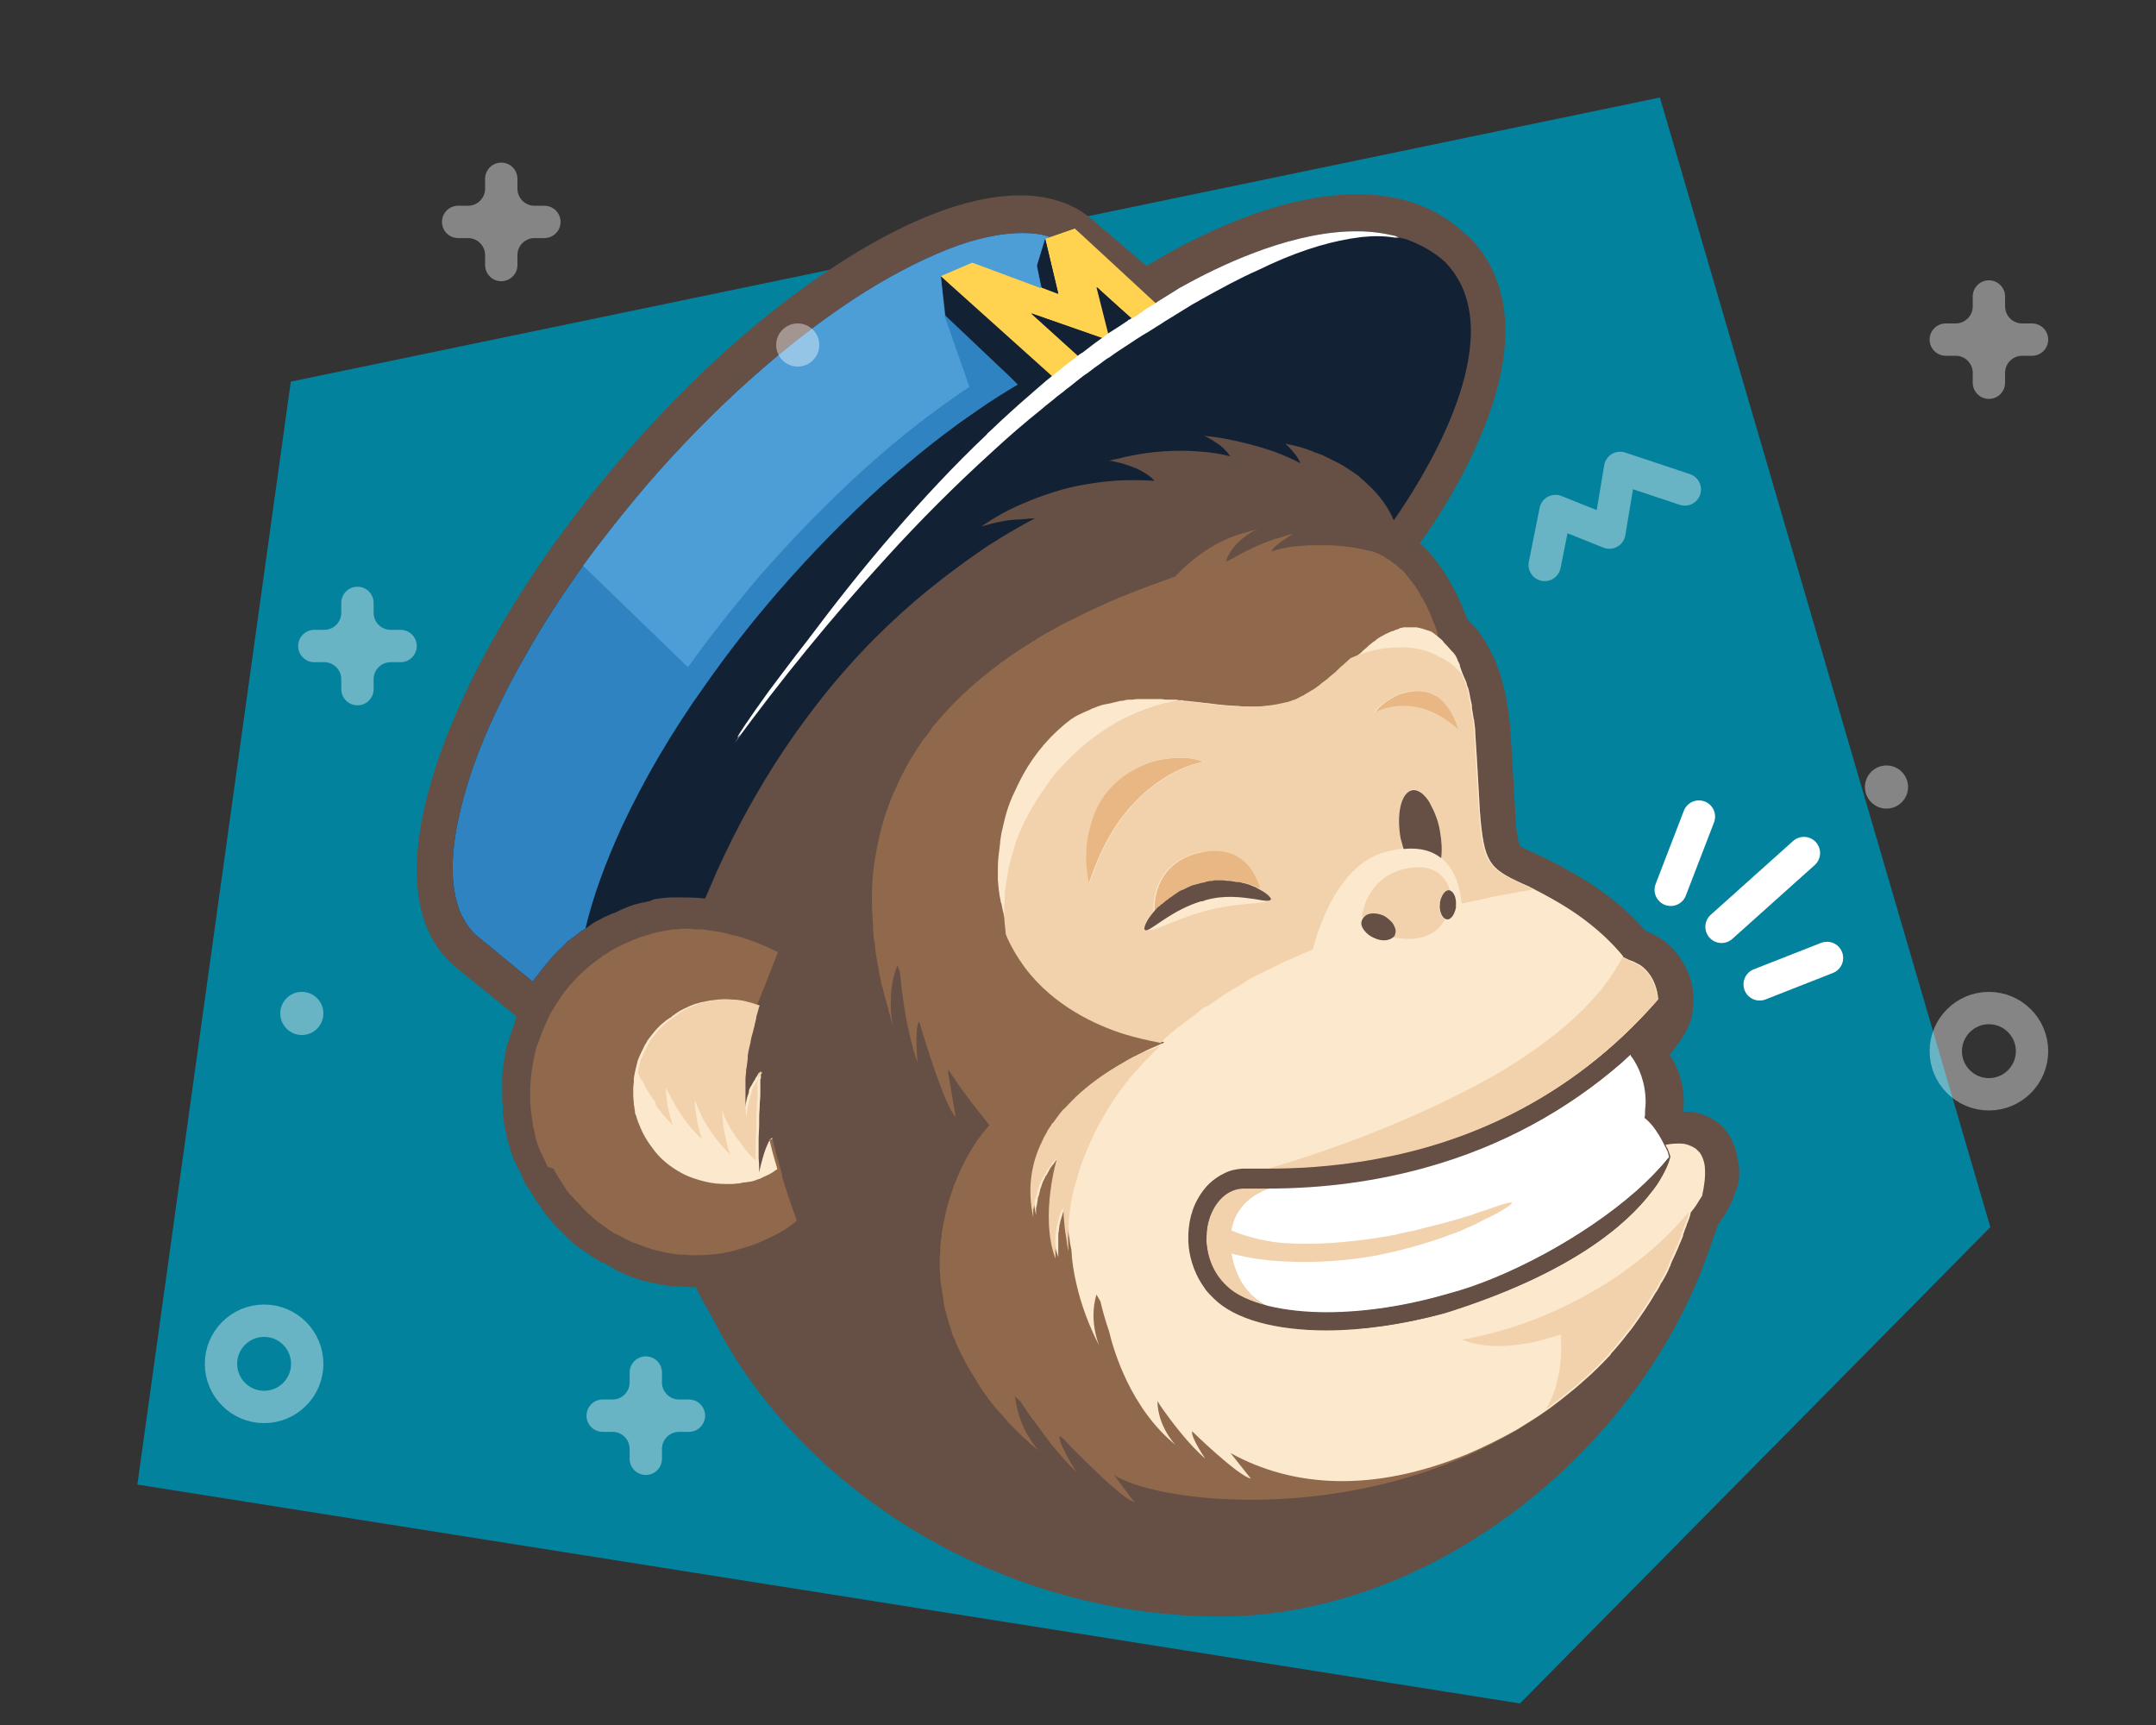 <?xml version="1.0" encoding="UTF-8" standalone="no"?><!DOCTYPE svg PUBLIC "-//W3C//DTD SVG 1.1//EN" "http://www.w3.org/Graphics/SVG/1.1/DTD/svg11.dtd"><svg width="100%" height="100%" viewBox="0 0 1000 800" version="1.1" xmlns="http://www.w3.org/2000/svg" xmlns:xlink="http://www.w3.org/1999/xlink" xml:space="preserve" xmlns:serif="http://www.serif.com/" style="fill-rule:evenodd;clip-rule:evenodd;stroke-linecap:round;stroke-linejoin:round;stroke-miterlimit:10;"><rect x="0" y="0" width="1000" height="800" fill="#333333" stroke="none"/><g id="Layer-1" serif:id="Layer 1"><path d="M63.714,688.497l641.286,101.503l218.166,-220.895l-153.256,-523.879l-635.033,131.767l-71.163,511.504Z" style="fill:#03829e;fill-rule:nonzero;"/><g><path d="M255.922,568.394l0,0.265l0,-0.265Zm-16.384,-25.632l0,-0.265l0,0.265Zm566.565,-4.493c-0.265,-1.057 -0.529,-2.114 -0.529,-3.171c-0.264,-0.528 -0.264,-1.321 -0.528,-1.85c-0.529,-1.321 -1.057,-2.906 -1.586,-4.228c-1.321,-2.642 -3.171,-5.285 -5.549,-7.399c-2.379,-2.114 -5.021,-3.699 -7.664,-4.492c-2.642,-1.057 -5.285,-1.586 -7.663,-1.586l-1.85,0c1.321,-12.948 -3.435,-22.197 -6.342,-26.425c0.264,-0.265 0.264,-0.529 0.528,-0.529c2.643,-3.435 5.021,-6.606 6.871,-9.777l0.264,-0.529c1.586,-2.907 2.379,-5.549 2.907,-8.192c0.264,-2.114 0.529,-4.228 0.529,-5.813l0,-1.586l0,-1.057c0,-0.793 -0.265,-1.585 -0.265,-2.378c-0.528,-3.964 -2.114,-8.985 -5.285,-14.006c-1.585,-2.642 -3.699,-5.285 -6.342,-7.399c-2.642,-2.378 -5.813,-4.228 -9.513,-5.814c-0.264,0 -0.529,-0.264 -0.793,-0.264c-8.192,-9.513 -17.176,-16.384 -25.104,-21.669c-3.964,-2.642 -7.928,-4.756 -11.099,-6.606c-3.171,-1.85 -5.813,-3.171 -7.399,-3.964c-3.435,-1.85 -5.814,-2.907 -7.135,-3.435c-2.642,-1.322 -4.756,-2.114 -6.078,-2.907c-1.057,-0.529 -1.585,-1.057 -1.585,-1.057c0,0 -0.265,-0.264 -0.265,-0.793c-0.264,-0.793 -0.528,-1.85 -0.792,-3.435c-0.529,-2.643 -0.793,-6.607 -1.057,-11.892c-0.529,-8.456 -1.057,-19.819 -2.114,-35.41c-0.265,-5.021 -0.793,-9.513 -1.586,-14.006c-1.057,-6.87 -2.907,-13.212 -5.021,-18.762c-0.528,-1.321 -1.057,-2.642 -1.585,-3.699c-0.529,-0.793 -0.793,-1.586 -1.057,-2.114c-0.529,-0.793 -0.793,-1.586 -1.322,-2.379c-0.264,-0.264 -0.528,-0.793 -0.792,-1.585c-0.793,-1.057 -1.586,-2.379 -2.379,-3.7l-0.264,-0.264l-0.528,-0.529l-0.265,-0.528c-1.585,-2.114 -3.435,-3.964 -5.285,-5.814c-1.321,-3.435 -3.171,-8.456 -6.342,-14.27c-2.643,-5.02 -6.078,-10.57 -10.57,-15.855c-1.586,-1.85 -3.436,-3.7 -5.285,-5.285l0.528,-0.529c0.793,-0.792 16.648,-22.461 28.011,-49.415c21.141,-50.209 8.721,-77.692 -5.549,-91.961l-0.529,-0.529l-0.528,-0.264c-13.741,-13.213 -30.918,-19.027 -51.001,-19.027c-41.753,0 -85.884,26.162 -97.511,33.297l-25.368,-21.669c-2.114,-1.85 -4.757,-3.7 -7.135,-5.021c-2.643,-1.321 -5.285,-2.643 -8.192,-3.436c-5.55,-1.849 -11.628,-2.642 -17.97,-2.642c-12.684,0 -26.425,3.171 -41.224,8.985c-21.933,8.72 -45.98,23.254 -70.82,42.545c-24.84,19.29 -49.944,43.602 -73.992,71.613c-29.332,34.353 -52.587,69.499 -68.706,102.267c-7.928,16.384 -14.27,31.975 -18.498,46.773c-4.228,14.534 -6.607,28.276 -6.607,40.696c0,8.984 1.322,17.441 3.964,24.84c1.322,3.171 2.643,6.342 4.493,9.249c2.378,3.699 5.285,7.135 8.456,10.042l26.425,21.404l2.907,2.379l0,0.264c-0.264,0.528 -0.528,1.057 -0.528,1.585l-0.793,2.379c-0.264,0.528 -0.264,1.057 -0.529,1.585l-0.792,2.378c-0.265,0.529 -0.265,1.057 -0.529,1.586l-0.793,2.378c-0.264,0.529 -0.264,1.057 -0.528,1.586c-0.264,0.793 -0.264,1.585 -0.529,2.642c0,0.529 -0.264,1.057 -0.264,1.586c-0.264,0.793 -0.264,1.85 -0.528,2.642l0,0.793c0,0.265 0,0.529 -0.265,1.057c0,0.793 -0.264,1.85 -0.264,2.643c0,0.528 -0.264,1.057 -0.264,1.585l0,11.099c0,1.057 0,2.378 0.264,3.435l0,2.907c0,0.793 0.264,1.586 0.264,2.379c0,0.528 0,1.057 0.265,1.585l0,0.793c0,0.528 0.264,1.057 0.264,1.585c0,0.529 0.264,1.057 0.264,1.586c0,0.528 0.264,0.793 0.264,1.321c0,0.264 0.265,0.529 0.265,0.793c0,0.528 0.264,1.057 0.264,1.586c0,0.528 0.264,1.321 0.528,2.114c0,0.264 0,0.528 0.265,0.792c0.264,0.529 0.264,1.322 0.528,1.85c0.264,0.529 0.264,1.057 0.529,1.85c0,0.264 0.264,0.528 0.264,0.793c0,0.264 0.264,0.792 0.264,1.057l0.264,0.528c0.265,0.529 0.265,1.057 0.793,1.85c0,0.264 0.264,0.264 0.264,0.529c0.265,0.528 0.265,1.057 0.529,1.321l0.264,0.528c0,0.265 0.264,0.265 0.264,0.529l0.529,1.057l0.264,0.264c0,0.264 0.264,0.264 0.264,0.529l0.265,0.528c0.264,0.529 0.264,0.793 0.528,1.057c0.265,0.529 0.529,1.057 0.793,1.85l0,0.264c0,0.264 0.264,0.264 0.264,0.529c0.265,0.792 0.529,1.321 0.793,1.585c0.264,0.529 0.529,1.057 1.057,1.85l0.264,0.264c0.265,0.529 0.529,0.793 0.793,1.322l0.264,0.264c0,0.264 0.265,0.528 0.529,0.793c0.264,0.264 0.264,0.528 0.528,1.057l0.265,0.264c0.264,0.264 0.528,0.793 0.528,1.057c0.264,0.264 0.264,0.528 0.529,0.793c0.264,0.528 0.528,1.057 1.057,1.585l0.264,0.264c0.264,0.265 0.264,0.529 0.528,0.793c0.265,0.264 0.529,0.529 0.529,0.793c0.264,0.264 0.528,0.793 1.057,1.586l0.264,0.264c0.264,0.264 0.264,0.528 0.529,0.793c0.264,0.264 0.528,0.792 0.793,1.057c0.264,0.264 0.528,0.792 1.057,1.321l1.057,1.057c0.264,0.264 0.528,0.793 0.792,1.057c0.265,0.264 0.529,0.793 1.057,1.321l5.814,5.814c0.528,0.528 1.057,0.793 1.586,1.321l1.321,1.321c0.528,0.529 1.057,1.057 1.585,1.322c0.265,0.264 0.529,0.264 0.793,0.528c0,0 0.264,0.264 0.793,0.529l0.264,0.264c0.793,0.528 1.321,1.057 2.114,1.585l0.264,0c0.265,0 0.529,0.265 0.793,0.529c0.793,0.528 1.85,1.321 2.643,1.85l0.528,0.264l0.265,0.264l0.528,0.265c0.793,0.528 1.586,0.792 2.114,1.321l0.264,0c0.265,0.264 0.529,0.264 0.529,0.264l0.264,0c0.264,0 0.529,0.264 0.529,0.264c0.528,0.265 1.321,0.793 1.849,1.057l1.057,0.529l0.265,0.264c0.528,0.264 1.321,0.529 1.849,1.057c0.265,0.264 0.529,0.264 1.057,0.529l0.529,0.264l0.264,0.264l0.265,0c1.057,0.529 1.849,0.793 2.906,1.321l0.529,0.265c1.321,0.528 2.378,0.792 3.435,1.321l0.264,0l0.529,0.264c0.528,0.264 1.057,0.264 1.585,0.529c0.265,0 0.529,0.264 0.793,0.264c0.264,0 0.793,0.264 1.057,0.264l0.529,0c0.528,0.264 1.057,0.264 1.585,0.529l0.265,0c0.528,0.264 1.321,0.264 1.849,0.528l0.793,0c0.264,0 0.529,0 0.793,0.265l0.264,0c0.793,0.264 1.85,0.264 2.643,0.528l0.264,0c1.321,0.264 2.643,0.529 3.964,0.529l0.264,0c1.321,0.264 2.378,0.264 3.435,0.264l1.057,0c1.057,0 2.114,0.264 3.436,0.264l3.171,0c0.264,0.264 0.264,0.529 0.264,0.793c2.378,4.756 5.021,9.249 7.663,14.005c41.753,81.92 135.828,137.942 235.188,137.942c99.36,0 195.814,-77.956 227.26,-171.238c1.321,-3.699 2.643,-7.135 3.7,-10.57c3.699,-4.757 6.342,-9.778 7.927,-14.798c2.114,-3.964 2.379,-10.042 1.322,-14.799" style="fill:#664f44;fill-rule:nonzero;"/><path d="M790.776,541.969c0,0 0,-3.964 -2.378,-7.399l-0.529,-0.529l-0.264,-0.264l-0.793,-0.793c-0.529,-0.528 -1.321,-0.793 -2.114,-1.321c-0.529,-0.264 -0.793,-0.264 -1.321,-0.529c-1.322,-0.528 -2.643,-0.792 -4.493,-0.792c-1.321,0 -2.642,0 -4.228,0.264c-0.528,0 -1.321,0.264 -1.85,0.264l-0.264,0c0,0 0,0.264 0.264,0.529c0,0.264 0.265,0.528 0.529,1.057c0,0.264 0.264,0.264 0.264,0.528c0.264,0.793 0.793,1.85 1.057,3.171c0,0 0,0.264 -0.264,0.793l0,0.264c-0.529,1.85 -2.114,6.342 -6.078,12.42c-0.793,1.057 -1.321,2.114 -2.378,3.171c-11.363,15.063 -37.525,38.053 -95.925,56.287c-19.819,5.285 -38.581,7.927 -54.701,7.927c-24.047,0 -42.545,-5.285 -52.058,-14.534l-2.379,-2.378c-0.528,-0.528 -1.057,-1.321 -1.585,-1.85c-0.265,-0.264 -0.265,-0.528 -0.529,-0.792c-4.228,-5.814 -6.606,-12.42 -7.399,-19.027c-0.793,-7.928 0.529,-16.119 4.228,-22.462c2.907,-5.285 6.871,-9.249 12.156,-11.627c2.642,-1.057 5.285,-1.85 8.192,-2.114l11.627,0c11.363,0 29.333,-0.528 50.737,-4.492c38.846,-7.399 89.054,-26.162 130.807,-74.256l0,-0.264c-0.264,-3.436 -1.586,-9.778 -6.607,-14.27c-0.792,-0.793 -1.849,-1.586 -3.171,-2.114c-0.528,-0.265 -1.321,-0.793 -2.114,-1.057c-0.792,-0.265 -1.321,-0.529 -2.114,-0.793c-0.792,-0.529 -1.85,-0.793 -2.378,-1.321l0,-0.265c-0.264,-0.528 -0.793,-0.792 -1.057,-1.321c-14.534,-16.912 -32.503,-25.633 -39.903,-29.597c-3.435,-1.849 -5.549,-2.642 -5.549,-2.642c-15.591,-7.135 -17.969,-9.778 -19.819,-33.825c-0.529,-8.72 -1.057,-20.083 -2.114,-35.674c0,-2.114 -0.265,-3.964 -0.529,-5.814c0,-0.528 0,-0.793 -0.264,-1.321c-0.264,-1.85 -0.529,-3.436 -0.793,-5.021l0,-1.057c-0.264,-1.321 -0.528,-2.643 -0.793,-3.7c0,-0.528 -0.264,-1.057 -0.264,-1.585c-0.264,-1.322 -0.528,-2.643 -1.057,-3.7c-0.264,-0.528 -0.264,-1.321 -0.528,-1.85c-0.265,-0.792 -0.529,-1.321 -0.793,-1.849c-0.264,-0.529 -0.529,-1.322 -0.793,-1.85c-0.264,-0.793 -0.528,-1.321 -0.793,-2.114c0,-0.265 -0.264,-0.529 -0.264,-0.793c0,-0.264 -0.264,-0.529 -0.264,-0.793l0,-0.264l-0.264,-0.793l-0.793,-1.585l0,-0.265l-0.264,-0.528l-0.265,-0.529c-0.528,-1.057 -1.057,-1.849 -1.849,-2.642l-0.529,-0.529c-0.793,-0.792 -1.321,-1.585 -2.114,-2.378l-0.264,-0.264l-0.265,-0.265c-0.528,-0.528 -1.057,-1.057 -1.321,-1.585l-0.528,-0.529c-0.529,-0.528 -1.322,-1.057 -1.85,-1.585l0,-1.321l-0.264,-0.529l0,-0.264c-0.265,-1.057 -0.793,-2.114 -1.322,-3.7c-0.264,-0.264 -0.264,-0.792 -0.528,-1.057l0,-0.264c-0.264,-0.529 -0.264,-0.793 -0.529,-1.321c-0.528,-1.057 -0.792,-2.114 -1.321,-3.171c-0.264,-0.265 -0.264,-0.793 -0.528,-1.057c-0.265,-0.793 -0.793,-1.586 -1.058,-2.379c-0.264,-0.528 -0.528,-0.792 -0.792,-1.321c-0.265,-0.793 -0.793,-1.585 -1.322,-2.114l-0.792,-1.586c-0.529,-0.792 -0.793,-1.585 -1.322,-2.114c-0.264,-0.528 -0.528,-1.057 -1.057,-1.585c-0.528,-0.793 -1.057,-1.586 -1.585,-2.114c-0.264,-0.529 -0.793,-1.057 -1.057,-1.321c-0.529,-0.793 -1.321,-1.586 -1.85,-2.379l-1.057,-1.057c-0.264,-0.264 -0.529,-0.528 -1.057,-0.793c-0.793,-0.792 -1.586,-1.585 -2.378,-2.114l-0.529,-0.264c-1.057,-0.793 -2.114,-1.85 -3.435,-2.378l-0.264,-0.264c-0.529,-0.265 -1.057,-0.529 -1.586,-1.057l-0.264,0c-0.529,-0.265 -1.057,-0.529 -1.321,-0.793l-0.265,0c-0.528,-0.264 -1.321,-0.529 -2.642,-1.057c-0.529,0 -0.793,-0.264 -1.322,-0.264c-2.378,-0.529 -5.549,-1.322 -9.249,-1.85l-0.792,0c-3.171,-0.529 -6.607,-0.793 -10.042,-0.793l-6.342,0c-2.907,0 -5.55,0.264 -8.456,0.528l-0.265,0c-3.699,0.529 -7.399,1.322 -10.57,2.379c0.529,-1.586 2.643,-3.171 4.757,-4.757c2.642,-1.85 5.285,-3.435 5.285,-3.435c-1.586,0.264 -3.171,0.793 -4.757,1.321c-0.528,0.264 -1.057,0.264 -1.585,0.529c-0.265,0 -0.793,0.264 -1.057,0.264l-0.265,0c-0.264,0 -0.528,0.264 -0.792,0.264c-7.928,2.643 -15.327,6.607 -19.555,8.985l-1.586,0.793l-0.264,0.264c-0.529,0 -0.793,0.264 -1.321,0.264c2.378,-6.342 6.87,-10.042 10.306,-12.42c0.528,-0.264 1.057,-0.793 1.585,-1.057c0.264,0 0.264,-0.264 0.529,-0.264c0.528,-0.264 0.792,-0.529 1.321,-0.529c0.793,-0.264 1.321,-0.528 1.321,-0.528c-0.264,0 -0.792,0.264 -1.057,0.264c-0.264,0 -0.528,0 -1.057,0.264c-0.528,0 -1.057,0.265 -1.321,0.265c-0.264,0 -0.529,0 -0.793,0.264c-8.985,2.114 -16.648,6.078 -22.99,10.834c-4.492,3.171 -8.192,6.607 -11.363,10.042c-0.793,0.264 -1.85,0.529 -2.907,1.057c-9.513,3.435 -20.612,7.399 -31.975,12.684c-4.228,1.85 -8.456,3.964 -12.684,6.078c-3.435,1.586 -6.607,3.436 -10.042,5.285c-2.378,1.322 -4.756,2.643 -7.135,4.228c-17.176,10.306 -33.824,23.519 -47.037,39.639c-0.529,0.528 -1.057,1.057 -1.322,1.85c-1.057,1.585 -2.114,2.906 -3.435,4.492c-0.528,0.528 -0.793,1.321 -1.321,1.85l-1.586,2.378c-2.378,3.7 -4.756,7.399 -6.606,11.363c-1.586,2.907 -2.907,5.814 -4.228,8.985l-0.264,0.264c-2.643,6.342 -5.021,13.213 -6.607,20.348c-0.793,3.699 -1.585,7.399 -2.114,11.098c-0.264,1.057 -0.264,2.114 -0.528,2.907l0,0.529c-0.529,4.228 -0.793,8.456 -0.793,12.684l0,2.643c0,2.114 0,4.228 0.264,6.606c0,2.114 0.264,3.964 0.264,6.078l0,0.528c0,1.057 0.265,2.114 0.265,3.171c0,1.057 0.264,2.379 0.528,3.436l0,0.793c0.264,2.378 0.529,4.756 1.057,7.134l0,0.265c0.529,2.378 0.793,4.756 1.321,7.135c0.265,1.057 0.529,2.114 0.529,2.906c0,0.265 0,0.529 0.264,0.793c0,0.529 0.264,1.057 0.529,1.586c0.528,2.642 1.321,5.285 2.114,8.192c0.264,0.792 0.528,1.585 0.528,2.378c0.793,2.378 1.322,4.757 2.114,7.135c0,0 -0.792,-3.171 -1.057,-7.928l0,-3.435c0,-2.643 0.265,-5.814 0.793,-8.985c0.264,-0.793 0.264,-1.585 0.529,-2.378c0,-0.264 0.264,-0.793 0.264,-1.057c0.528,-1.586 0.793,-2.907 1.585,-4.492c0.265,1.057 0.529,1.849 1.057,2.906l0,0.793c0,0.529 0.265,1.321 0.265,1.85c0.264,1.585 0.264,3.171 0.528,5.021c0.264,1.85 0.529,3.964 0.793,6.078c1.321,8.984 3.435,19.555 6.606,28.539c0,0 -1.585,-16.648 0.793,-19.026c0,0 8.721,30.125 14.798,41.224c0.793,1.321 1.586,2.642 2.114,3.171l-0.528,-3.171l-2.907,-17.177l0,-1.85c4.228,6.607 8.985,13.213 14.534,20.084c1.586,1.85 2.907,3.699 4.493,5.813c-7.664,8.457 -14.006,20.084 -18.234,33.297c-0.529,2.114 -1.321,4.228 -1.85,6.606c-0.264,1.321 -0.528,2.643 -0.793,3.7c0,0.528 -0.264,0.792 -0.264,1.321c-0.264,0.793 -0.264,1.85 -0.528,2.642c0,0.529 -0.265,1.057 -0.265,1.322c0,0.792 -0.264,1.85 -0.264,2.642c0,0.529 0,0.793 -0.264,1.322c0,1.321 -0.264,2.642 -0.264,3.963c0,1.322 0,2.643 -0.265,3.964l0,5.814c0,1.057 0,1.85 0.265,2.907l0,1.321c0,1.321 0.264,2.907 0.528,4.228l0,0.264c0.264,1.057 0.264,2.114 0.529,3.171c0.264,1.057 0.264,2.114 0.528,3.436l0,0.792c0.264,1.322 0.529,2.643 1.057,3.964c0,0.529 0.264,0.793 0.264,1.322c0.265,0.792 0.529,1.849 0.793,2.906c0.264,0.529 0.264,1.057 0.529,1.586c0.264,0.793 0.528,1.585 0.792,2.642c0.265,0.529 0.265,1.058 0.529,1.586c0.264,0.793 0.528,1.586 1.057,2.378c0.264,0.529 0.528,1.057 0.528,1.586c0.265,0.793 0.793,1.585 1.057,2.378l0.793,1.586c0.264,0.792 0.793,1.585 1.322,2.642l0.792,1.586c0.529,1.057 1.057,1.85 1.586,2.907c0.264,0.528 0.528,0.792 0.793,1.321c1.585,2.642 3.171,5.285 5.02,8.192c0.265,0.528 0.529,0.793 0.793,1.321c0.793,1.057 1.321,1.85 2.114,2.907c0.265,0.528 0.793,1.057 1.057,1.585c0.529,0.793 1.322,1.586 2.114,2.643c0.529,0.529 0.793,1.057 1.322,1.586c0.792,0.792 1.321,1.585 2.114,2.378c0.528,0.528 1.057,1.057 1.321,1.585c0.793,0.793 1.585,1.586 2.114,2.379l5.549,5.549c0.793,0.793 1.85,1.85 2.907,2.643l1.321,1.321c1.322,1.321 2.907,2.378 4.493,3.699c0,0 -1.057,-1.057 -2.379,-2.906c-0.264,-0.265 -0.528,-0.793 -0.792,-1.057c-0.265,-0.529 -0.529,-0.793 -0.793,-1.322c-0.264,-0.528 -0.529,-1.057 -1.057,-1.585c-2.643,-4.493 -5.285,-11.099 -6.078,-18.498c0.793,1.057 1.85,1.85 2.643,2.642c1.057,1.85 2.642,3.964 4.228,6.343c0.528,0.792 1.057,1.585 1.849,2.378c2.379,3.435 5.286,7.135 8.192,11.099c3.7,4.492 7.664,8.984 11.628,12.948c0,0 -5.021,-7.927 -7.135,-13.213c-0.529,-1.585 -0.793,-2.906 -0.793,-3.699c0.264,0.264 0.793,0.528 1.057,0.793c0.264,0.264 0.793,0.528 1.057,0.792c0.793,0.793 1.586,1.85 2.643,2.907l4.228,4.228c6.606,6.607 15.062,14.799 21.14,19.291c2.114,1.585 3.7,2.378 4.757,2.907l-9.513,-12.685c19.026,11.892 93.018,21.141 161.196,-7.927c8.192,-3.436 16.383,-7.664 24.311,-12.156c4.757,-2.907 9.513,-5.814 14.27,-9.249l0.793,-0.528c3.171,-2.379 6.342,-4.757 9.513,-7.4c2.378,-1.849 4.757,-3.963 7.135,-6.077c3.964,-3.436 7.663,-7.135 11.363,-11.099c0.264,-0.264 0.528,-0.529 0.528,-0.793c3.7,-3.964 6.871,-8.192 10.042,-12.156c3.964,-5.549 7.663,-10.834 10.835,-16.384l0.264,-0.264c0.793,-1.321 1.585,-2.642 2.114,-3.964l0.264,-0.264c0.264,-0.528 0.529,-0.793 0.793,-1.321c1.057,-1.85 2.114,-3.7 2.907,-5.814c0.264,-0.528 0.528,-0.793 0.528,-1.321c0.529,-1.057 0.793,-2.114 1.321,-2.907c0.265,-0.793 0.793,-1.586 1.057,-2.378c0.265,-0.793 0.793,-1.586 1.058,-2.379c0.528,-1.585 1.321,-2.906 1.849,-4.492c0.265,-0.528 0.529,-1.057 0.529,-1.85c0.528,-1.057 0.793,-2.378 1.321,-3.435c0.264,-0.529 0.264,-1.057 0.529,-1.586l0.264,-0.528c0.528,-1.321 1.057,-2.907 1.321,-4.228l0,-0.264c2.114,-2.379 3.435,-4.757 4.757,-6.871c0.264,-0.264 0.264,-0.529 0.528,-0.793c2.379,-5.813 2.907,-10.042 2.643,-13.741m-428.359,1.585c0,-0.264 -0.264,-0.528 -0.264,-1.057c-1.321,-4.492 -2.643,-8.984 -3.7,-13.741c0,-0.264 -0.264,-0.528 -0.264,-1.057c-0.793,0.264 -1.585,1.586 -2.114,2.907c-0.264,0.528 -0.528,1.321 -0.793,1.85c-1.85,4.756 -3.171,11.363 -3.171,11.363c0,-2.114 0,-4.228 -0.264,-6.607l0,-0.793l0,-6.87l0,-0.793c0,-2.643 0.264,-5.021 0.264,-7.399l0,-1.321l0,-0.793l0,-1.321c0,-1.85 0.264,-3.7 0.264,-5.55c0,-1.585 0.265,-3.171 0.265,-4.492l0,-0.529l0,-0.528l0,-0.529l0,-1.057l0,-1.057l0,-1.85l0,-1.057c0,-0.528 0,-1.057 0.264,-1.321l0,-0.793l0,-0.528l0,-1.85l-0.529,0.529c-0.264,0.528 -0.792,0.792 -1.057,1.321l-0.264,0.528c-0.528,0.529 -0.793,1.322 -1.057,1.85l-0.264,0.264c-0.529,0.793 -0.793,1.586 -1.321,2.379l-0.265,0.264c0,0.264 -0.264,0.529 -0.264,0.529c-0.264,0.528 -0.528,1.057 -0.528,1.585l0,0.529l-0.793,2.378c-0.529,2.378 -1.057,4.492 -1.321,6.078c0,0.528 -0.265,1.321 -0.265,1.85c-0.264,1.057 -0.264,2.114 -0.264,2.378l0,0.264l0,-0.264l0,-2.114c0,-1.321 -0.264,-2.907 -0.264,-4.228l0,-3.436l0,-1.057l0,-1.585l0,-2.378l0,-1.85l0,-1.322l0,-0.528l0,-0.793c0,-0.793 0.264,-1.85 0.264,-2.642l0,-0.265c0,-0.528 0,-1.321 0.264,-1.849l0,-0.265c0.265,-1.321 0.265,-2.642 0.529,-3.964l0,-0.528l0,-0.793c0.264,-2.114 0.793,-4.228 1.321,-6.342l0,-0.264c0.264,-1.85 0.793,-3.436 1.321,-5.285l0,-0.265c0.265,-0.792 0.529,-1.585 0.529,-2.114c0.264,-1.057 0.528,-2.114 0.793,-3.435l0,-0.264c0,-0.264 0.264,-1.057 0.528,-1.85c0,-0.264 0.264,-0.793 0.264,-1.057c0.265,-0.529 0.265,-1.321 0.529,-1.85l0.264,-0.528l3.435,-8.721c0.265,-0.264 0.265,-0.793 0.529,-1.057l0,-0.264l0.264,-0.529c0.265,-1.057 0.793,-1.849 1.057,-2.906l1.586,-3.964c1.057,-2.643 1.85,-4.757 2.378,-6.078c0.264,-0.793 0.529,-1.321 0.529,-1.321c-0.265,0 -1.586,-0.793 -3.964,-1.85c-2.643,-1.321 -6.607,-2.907 -11.363,-4.493c-1.586,-0.528 -3.171,-1.057 -4.757,-1.321l-6.342,-1.585c-0.528,0 -1.057,-0.265 -1.585,-0.265l-5.55,-0.792c-1.321,-0.265 -2.642,-0.265 -3.964,-0.265c-1.057,0 -2.114,0 -3.171,-0.264l-3.171,0c-1.321,0 -2.907,0.264 -4.228,0.264c-0.793,0 -1.321,0 -2.114,0.265c-2.907,0.528 -6.078,1.057 -8.72,1.849l-0.529,0.265c-5.285,1.321 -10.042,3.435 -14.798,5.813c-1.586,0.793 -3.171,1.586 -4.493,2.643c-0.528,0.264 -0.792,0.528 -1.321,0.793c-0.528,0.264 -1.057,0.528 -1.585,1.057c-4.493,3.171 -8.721,6.606 -12.42,10.57l-0.265,0.264c-3.171,3.435 -6.078,7.135 -8.456,11.099c-0.793,1.057 -1.321,2.378 -2.114,3.435c-0.793,1.322 -1.585,2.643 -2.114,4.228c-1.321,2.643 -2.378,5.55 -3.435,8.192c-0.265,1.057 -0.793,2.114 -1.057,2.907c0,0.264 0,0.264 -0.265,0.529c-1.849,6.606 -2.906,13.477 -3.171,20.612l0,4.756c0,1.057 0.265,2.114 0.265,3.435c0,1.322 0.264,2.643 0.528,4.229l0,0.528c0.264,1.057 0.264,2.114 0.529,3.171l0,0.529c0,0.264 0,0.528 0.264,0.792c0.264,0.793 0.264,1.586 0.528,2.379l0,0.264c0,0.528 0.265,0.793 0.265,1.321c0.264,0.793 0.264,1.586 0.528,2.114c0.264,0.529 0.264,1.057 0.529,1.586c0.264,0.793 0.528,1.321 0.792,2.114c0.265,0.528 0.529,1.057 0.529,1.585l0.264,0.265l1.586,3.171c0.264,0.528 0.528,1.057 0.793,1.85l0.792,1.585l2.643,0.793c0.264,0.528 0.528,0.793 0.528,1.057c0.265,0.528 0.529,1.057 1.057,1.585l0.793,1.586c0.264,0.264 0.264,0.528 0.529,0.793c0.264,0.264 0.264,0.528 0.528,0.792c0.264,0.529 0.529,1.057 0.793,1.322c0.264,0.528 0.793,1.057 1.057,1.585c0.264,0.529 0.528,0.793 0.793,1.322c0.528,0.528 0.792,1.057 1.321,1.585c0.264,0.264 0.529,0.793 1.057,1.057c0.529,0.529 1.057,1.057 1.321,1.586c0.265,0.264 0.529,0.792 1.057,1.057l1.586,1.585c0.264,0.264 0.528,0.529 0.793,1.057l2.378,2.379c0.528,0.528 1.321,1.057 1.85,1.585l0.792,0.793c0.529,0.528 1.322,1.057 1.85,1.585c0.265,0.265 0.529,0.529 0.793,0.529c0.793,0.528 1.321,1.057 2.114,1.585c0.264,0.265 0.529,0.265 0.793,0.529c0.793,0.528 1.585,1.057 2.114,1.585c0.264,0.265 0.528,0.265 0.793,0.529c0.792,0.528 1.585,1.057 2.378,1.321c0.264,0 0.528,0.265 0.793,0.265c0.793,0.528 1.585,0.792 2.378,1.321l0.529,0.264c0.792,0.529 1.849,0.793 2.642,1.321l0.529,0.265c0.792,0.528 1.849,0.792 2.906,1.057l0.529,0.264c1.057,0.264 1.85,0.793 2.907,1.057l0.528,0.264c1.057,0.264 2.114,0.529 3.171,1.057l0.265,0l3.171,0.793l0.264,0l3.171,0.793l0.264,0c0.529,0 1.057,0.264 1.586,0.264c0.528,0 1.057,0.264 1.85,0.264l0.264,0c1.057,0.264 2.378,0.264 3.435,0.264c1.057,0 2.378,0.265 3.7,0.265c3.699,0 7.399,0 11.098,-0.529c0.793,0 1.85,-0.264 2.643,-0.264c1.321,-0.264 2.378,-0.529 3.7,-0.793c1.585,-0.264 3.435,-0.793 5.02,-1.321c1.586,-0.529 2.907,-0.793 4.493,-1.321c2.378,-0.793 4.492,-1.586 6.606,-2.643c6.607,-2.907 12.156,-6.078 15.327,-9.249c0,0 -3.7,-10.042 -6.871,-20.348c0.265,0 0,-1.057 -0.264,-2.114" style="fill:#90694c;fill-rule:nonzero;"/><path d="M790.776,541.969c0,0 0,-3.964 -2.378,-7.399l-0.529,-0.529l-0.264,-0.264l-0.793,-0.793c-0.529,-0.528 -1.321,-0.793 -2.114,-1.321c-0.529,-0.264 -0.793,-0.264 -1.321,-0.529c-1.322,-0.528 -2.643,-0.792 -4.493,-0.792c-1.321,0 -2.642,0 -4.228,0.264c-0.528,0 -1.321,0.264 -1.85,0.264l-0.264,0c0,0 0,0.264 0.264,0.529c0,0.264 0.265,0.528 0.529,1.057c0,0.264 0.264,0.264 0.264,0.528c0.264,0.793 0.793,1.85 1.057,3.171c0,0 0,0.264 -0.264,0.793l0,0.264c-0.529,1.85 -2.114,6.342 -6.078,12.42c-0.793,1.057 -1.321,2.114 -2.378,3.171c-11.363,15.063 -37.525,38.053 -95.925,56.287c-19.819,5.285 -38.581,7.927 -54.701,7.927c-24.047,0 -42.545,-5.285 -52.058,-14.534l-2.379,-2.378c-0.528,-0.528 -1.057,-1.321 -1.585,-1.85c-0.265,-0.264 -0.265,-0.528 -0.529,-0.792c-4.228,-5.814 -6.606,-12.42 -7.399,-19.027c-0.793,-7.928 0.529,-16.119 4.228,-22.462c2.907,-5.285 6.871,-9.249 12.156,-11.627c2.642,-1.057 5.285,-1.85 8.192,-2.114l11.627,0c11.363,0 29.333,-0.528 50.737,-4.492c38.846,-7.399 89.054,-26.162 130.807,-74.256l0,-0.264c-0.264,-3.436 -1.586,-9.778 -6.607,-14.27c-0.792,-0.793 -1.849,-1.586 -3.171,-2.114c-0.528,-0.265 -1.321,-0.793 -2.114,-1.057c-0.792,-0.265 -1.321,-0.529 -2.114,-0.793c-0.792,-0.529 -1.85,-0.793 -2.378,-1.321l0,-0.265c-0.264,-0.528 -0.793,-0.792 -1.057,-1.321c-14.534,-16.912 -32.503,-25.633 -39.903,-29.597c-3.435,-1.849 -5.549,-2.642 -5.549,-2.642c-15.591,-7.135 -17.969,-9.778 -19.819,-33.825c-0.529,-8.72 -1.057,-20.083 -2.114,-35.674c0,-2.114 -0.265,-3.964 -0.529,-5.814c0,-0.528 0,-0.793 -0.264,-1.321c-0.264,-1.85 -0.529,-3.436 -0.793,-5.021l0,-1.057c-0.264,-1.321 -0.528,-2.643 -0.793,-3.7c0,-0.528 -0.264,-1.057 -0.264,-1.585c-0.264,-1.322 -0.528,-2.643 -1.057,-3.7c-0.264,-0.528 -0.264,-1.321 -0.528,-1.85c-0.265,-0.792 -0.529,-1.321 -0.793,-1.849c-0.264,-0.529 -0.529,-1.322 -0.793,-1.85c-0.264,-0.793 -0.528,-1.321 -0.793,-2.114c0,-0.265 -0.264,-0.529 -0.264,-0.793c0,-0.264 -0.264,-0.529 -0.264,-0.793l0,-0.264l-0.264,-0.793l-0.793,-1.585l0,-0.265l-0.264,-0.528l-0.265,-0.529c-0.528,-1.057 -1.057,-1.849 -1.849,-2.642l-0.529,-0.529c-0.793,-0.792 -1.321,-1.585 -2.114,-2.378l-0.264,-0.264l-0.265,-0.265c-0.528,-0.528 -1.057,-1.057 -1.321,-1.585l-0.528,-0.529c-0.529,-0.528 -1.322,-1.057 -1.85,-1.585c-0.793,-0.529 -1.586,-1.321 -2.378,-1.85c-0.793,-0.528 -1.586,-0.793 -2.643,-1.057c-0.264,0 -0.529,-0.264 -0.793,-0.264c-0.528,-0.264 -1.057,-0.264 -1.585,-0.529c-0.265,0 -0.529,0 -1.057,-0.264c-0.529,0 -1.057,-0.264 -1.586,-0.264l-5.549,0c-0.529,0 -0.793,0.264 -1.322,0.264c-0.264,0 -0.528,0 -0.792,0.264l-0.529,0.265c-0.264,0 -0.528,0.264 -0.793,0.264c-0.264,0 -0.528,0.264 -0.792,0.264c-0.529,0.264 -1.057,0.529 -1.586,0.529l-0.528,0.264c-1.322,0.528 -2.907,1.321 -4.228,2.114l-0.529,0.264c-0.528,0.264 -1.057,0.793 -1.586,1.057l-0.528,0.529c-0.529,0.264 -1.057,0.792 -1.586,1.057l-0.528,0.528c-0.529,0.264 -1.057,0.793 -1.321,1.057l-0.529,0.529c-0.528,0.528 -1.057,0.793 -1.585,1.321l-0.529,0.529c-0.528,0.528 -1.057,1.057 -1.585,1.321l-0.265,0.264c-0.528,0.529 -1.321,1.057 -1.849,1.586c-1.058,1.057 -2.379,2.114 -3.436,3.171c-1.057,0.792 -2.114,1.849 -2.907,2.642l-0.528,0.529c-1.057,0.793 -2.114,1.85 -3.171,2.642l-0.529,0.529l-3.171,2.378l-0.528,0.529c-1.057,0.792 -2.114,1.585 -3.436,2.378l-0.528,0.264c-1.057,0.793 -2.378,1.321 -3.435,2.114l-0.529,0.265c-1.321,0.528 -2.378,1.321 -3.7,1.849l-0.264,0c-1.321,0.529 -2.642,1.057 -4.228,1.322c-2.378,0.528 -4.757,1.057 -7.135,1.321c-3.964,0.528 -7.927,0.793 -12.156,0.528c-1.321,0 -2.642,0 -4.228,-0.264l-1.585,0c-3.7,-0.264 -7.135,-0.528 -10.835,-1.057c-1.585,-0.264 -3.171,-0.264 -4.492,-0.528c-2.378,-0.265 -5.021,-0.529 -7.399,-0.793c-0.529,0 -1.057,0 -1.586,-0.264l-1.057,0c-0.528,0 -1.057,0 -1.585,-0.265l-3.436,0c-1.057,0 -2.378,0 -3.435,-0.264l-11.627,0c-0.793,0 -1.586,0.264 -2.379,0.264l-1.321,0c-1.057,0 -1.85,0.265 -2.907,0.529l-0.792,0c-1.057,0.264 -2.379,0.528 -3.436,0.793c-0.264,0 -0.528,0.264 -1.057,0.264c-0.792,0.264 -1.585,0.264 -2.378,0.528l-0.264,0c-0.529,0 -0.793,0.265 -1.322,0.265l-2.378,0.792c-0.528,0.265 -0.793,0.265 -1.321,0.529c-0.793,0.264 -1.586,0.528 -2.378,1.057c-0.529,0.264 -0.793,0.264 -1.322,0.528c-0.792,0.265 -1.585,0.793 -2.378,1.057c-0.264,0.265 -0.793,0.265 -1.057,0.529c-1.321,0.528 -2.378,1.321 -3.7,2.114c-9.249,6.871 -16.912,15.855 -22.461,25.897c-1.85,3.435 -3.436,6.871 -5.021,10.306c-1.586,3.7 -2.907,7.663 -3.7,11.363c-0.264,1.057 -0.528,2.378 -0.793,3.435c-0.528,1.85 -0.792,3.964 -1.057,5.814l0,0.529c-0.264,2.114 -0.528,4.492 -0.792,6.606c-0.265,2.378 -0.265,4.757 -0.265,6.871l0,3.699c0.265,3.435 0.529,6.607 1.322,10.042c0,0.264 0,0.528 0.264,0.793c0.264,0.792 0.264,1.585 0.528,2.642c0.529,2.378 1.057,4.757 1.85,6.871c0.264,0.793 0.529,1.585 1.057,2.378l0.793,2.378c2.378,5.814 5.549,10.835 8.985,15.592c13.212,17.44 32.503,26.425 45.98,30.653c5.285,1.586 10.835,2.907 16.384,3.964l-0.528,0.529c-1.057,0.264 -2.114,0.792 -3.172,1.321c-1.849,0.793 -3.963,1.585 -6.342,2.907c-2.642,1.321 -5.549,2.642 -8.456,4.492c-7.928,4.492 -16.912,10.57 -24.311,18.498c-1.057,1.057 -1.85,2.114 -2.907,2.907c-1.586,1.85 -2.907,3.699 -4.228,5.549c-0.265,0.264 -0.265,0.529 -0.529,0.529c-0.264,0.264 -0.528,0.528 -0.528,0.792l-1.586,2.379c-0.264,0.264 -0.264,0.528 -0.528,1.057c-0.529,1.057 -1.322,2.114 -1.85,3.435c-0.529,1.057 -1.057,2.378 -1.586,3.435c-3.964,9.249 -5.549,20.084 -2.906,32.504l0,-0.529l0,-1.057l0,-1.321c0,-0.264 0,-0.793 0.264,-1.321c0,-0.529 0.264,-1.057 0.264,-1.322l0,-0.264c0,-0.528 0.264,-1.057 0.264,-1.585l0,-0.265c0,-0.528 0.265,-1.057 0.529,-1.585l0,-0.264c0.264,-0.529 0.264,-1.322 0.528,-1.85l0,-0.529c0.265,-0.528 0.529,-1.321 0.793,-2.114c0.264,-1.057 0.793,-2.114 1.321,-3.171c0.265,-0.264 0.265,-0.793 0.529,-1.057l0.264,-0.264c0.529,-0.793 0.793,-1.586 1.321,-2.378c0.265,-0.793 0.793,-1.322 1.322,-2.114c0.264,-0.265 0.264,-0.529 0.528,-0.529c0.264,-0.528 0.793,-1.057 1.057,-1.585c0.264,-0.265 0.264,-0.529 0.529,-0.529c0.528,-0.793 1.057,-1.321 1.585,-1.85c0,0 -8.192,26.954 -0.793,46.773l0,-0.264l0,-0.528l0,-0.793l0,-1.057l0,-1.321l0,-1.586l0,-1.585l0,-0.265l0,-2.378c0,-0.793 0,-1.586 0.265,-2.114l0,-0.264c0,-0.793 0.264,-1.586 0.264,-2.379c0,-0.264 0,-0.528 0.264,-0.792l0,-0.529c0.265,-0.528 0.265,-1.321 0.529,-1.85c0.264,-0.792 0.528,-1.849 0.793,-2.642c0,-0.264 0.264,-0.529 0.264,-0.793c0.264,-0.793 0.793,-1.586 1.321,-2.378c0,0 0,6.342 1.321,14.005c0.265,1.057 0.265,2.379 0.529,3.7c0.264,0.793 0.264,1.585 0.528,2.378c0.265,5.285 1.057,10.57 2.379,16.12c2.114,9.249 5.549,18.762 10.57,28.539c0,0 -5.021,-11.363 -1.321,-23.783c0.528,1.057 1.321,2.114 1.849,3.171c0.793,3.436 2.114,8.457 3.964,13.742c2.114,8.984 10.042,35.939 30.918,52.851c0,0 -8.192,-8.192 -8.456,-20.348c1.057,1.586 1.85,2.907 2.643,3.964c3.963,5.549 11.627,15.855 19.554,22.726c0,0 -6.87,-10.042 -6.077,-12.684c0,0 21.14,20.612 27.218,21.933l-9.249,-11.627l-0.264,-0.265c29.068,16.12 66.328,18.498 109.93,0.529c7.399,-3.171 15.063,-6.871 22.99,-11.363c4.757,-2.907 9.514,-5.814 14.27,-9.249l0.793,-0.528c3.171,-2.379 6.342,-4.757 9.513,-7.4c2.379,-1.849 4.757,-3.963 7.135,-6.078c3.964,-3.435 7.664,-7.134 11.363,-11.098c0.264,-0.265 0.529,-0.529 0.529,-0.793c3.699,-3.964 6.87,-8.192 10.041,-12.156c3.964,-5.549 7.664,-10.834 10.835,-16.384l0.264,-0.264c0.793,-1.321 1.586,-2.642 2.114,-3.964l0.264,-0.264c0.265,-0.529 0.529,-0.793 0.793,-1.321c1.057,-1.85 2.114,-3.7 2.907,-5.814c0.264,-0.528 0.528,-0.793 0.528,-1.321c0.529,-1.057 0.793,-2.114 1.322,-2.907c0.264,-0.793 0.793,-1.586 1.057,-2.378c0.264,-0.793 0.793,-1.586 1.057,-2.379c0.528,-1.585 1.321,-2.906 1.85,-4.492c0.264,-0.528 0.528,-1.057 0.528,-1.85c0.529,-1.057 0.793,-2.378 1.321,-3.435c0.265,-0.529 0.265,-1.057 0.529,-1.586l0.264,-0.528c0.529,-1.321 1.057,-2.907 1.321,-4.228l0,-0.264c2.114,-2.379 3.436,-4.757 4.757,-6.871c0.264,-0.264 0.264,-0.529 0.529,-0.793c1.057,-4.756 1.585,-8.985 1.321,-12.684m-432.587,-14.27c-0.793,0.264 -1.585,1.586 -2.114,2.907c-0.264,0.528 -0.528,1.321 -0.793,1.85c-1.85,4.756 -3.171,11.363 -3.171,11.363c0,-2.114 0,-4.228 -0.264,-6.607l0,-0.793l0,-6.87l0,-0.793c0,-2.643 0.264,-5.021 0.264,-7.399l0,-1.321l0,-0.793l0,-1.321c0,-1.85 0.264,-3.7 0.264,-5.55c0,-1.585 0.265,-3.171 0.265,-4.492l0,-0.529l0,-0.528l0,-0.529l0,-1.057l0,-1.057l0,-1.85l0,-1.057c0,-0.528 0,-1.057 0.264,-1.321l0,-0.793l0,-0.528l0,-1.85l-0.529,0.529c-0.264,0.528 -0.792,0.792 -1.057,1.321l-0.264,0.528c-0.528,0.529 -0.793,1.322 -1.057,1.85l-0.264,0.264c-0.529,0.793 -0.793,1.586 -1.321,2.379l-0.265,0.264c0,0.264 -0.264,0.529 -0.264,0.529c-0.264,0.528 -0.528,1.057 -0.528,1.585l0,0.529l-0.793,2.378c-0.529,2.378 -1.057,4.492 -1.321,6.078c0,0.528 -0.265,1.321 -0.265,1.85c-0.264,1.057 -0.264,2.114 -0.264,2.378l0,0.264l0,-0.264l0,-2.114c0,-1.321 -0.264,-2.907 -0.264,-4.228l0,-3.436l0,-1.057l0,-1.585l0,-2.378l0,-1.85l0,-1.322l0,-0.528l0,-0.793c0,-0.793 0.264,-1.85 0.264,-2.642l0,-0.265c0,-0.528 0,-1.321 0.264,-1.849l0,-0.265c0.265,-1.321 0.265,-2.642 0.529,-3.964l0,-0.528l0,-0.793c0.264,-2.114 0.793,-4.228 1.321,-6.342l0,-0.264c0.264,-1.85 0.793,-3.436 1.321,-5.285l0,-0.265c0.265,-0.792 0.529,-1.585 0.529,-2.114c0.264,-1.057 0.528,-2.114 0.793,-3.435l0,-0.264c0,-0.264 0.264,-1.057 0.528,-1.85c0,-0.264 0.264,-0.793 0.264,-1.057c0.265,-0.529 0.265,-1.321 0.529,-1.85l0.264,-0.528c-0.264,-0.265 -0.793,-0.265 -1.321,-0.529l-0.264,0l-0.529,-0.264c-2.642,-0.793 -5.285,-1.586 -7.928,-1.85l-0.528,0c-1.85,-0.264 -3.435,-0.264 -5.285,-0.264c-1.057,0 -2.114,0 -3.171,0.264c-0.793,0 -1.85,0.264 -2.643,0.264l-3.964,0.793c-0.528,0 -0.792,0.264 -1.057,0.264c-0.528,0.265 -1.321,0.265 -1.849,0.529c-0.265,0 -0.529,0.264 -0.793,0.264c-0.529,0.264 -0.793,0.264 -1.322,0.529c-0.792,0.264 -1.585,0.792 -2.378,1.057c-0.264,0.264 -0.793,0.264 -1.057,0.528c-1.057,0.529 -2.114,1.057 -3.171,1.85c-0.528,0.264 -0.793,0.529 -1.057,0.793c-0.528,0.264 -1.057,0.528 -1.321,1.057l-0.529,0.264c-0.528,0.264 -1.057,0.793 -1.585,1.057c-0.529,0.264 -0.793,0.793 -1.322,1.057c-0.528,0.529 -1.057,0.793 -1.585,1.321l-0.793,0.793c-0.793,0.793 -1.585,1.586 -2.378,2.643c-0.264,0.528 -0.793,0.792 -1.057,1.321c-0.529,0.793 -1.321,1.586 -1.85,2.378l-0.264,0.529c-0.264,0.528 -0.529,1.057 -0.793,1.321c-0.264,0.264 -0.264,0.529 -0.528,1.057c-1.058,2.114 -2.115,4.228 -2.907,6.342c0,0.264 -0.265,0.529 -0.265,1.057l-0.792,3.171c0,0.529 -0.265,0.793 -0.265,1.322c-0.264,1.057 -0.528,2.378 -0.528,3.435l0,1.057c0,0.793 -0.264,1.585 -0.264,2.643l0,3.699c0,1.321 0.264,2.643 0.264,3.964c0.264,1.057 0.264,2.114 0.528,3.171l0,0.529c0,0.528 0.265,1.057 0.529,1.585c0.528,2.114 1.321,3.964 2.114,5.814c0.528,1.321 1.321,2.906 2.114,4.228c1.321,2.378 3.171,4.756 4.757,6.87c3.699,4.493 8.456,7.928 13.741,10.571c2.907,1.321 6.078,2.378 9.513,3.171c3.171,0.792 6.342,1.057 9.778,1.057l2.378,0c1.057,0 2.378,-0.265 3.435,-0.265c1.057,-0.264 2.114,-0.528 3.171,-0.528c0.529,0 1.057,-0.264 1.85,-0.264c1.586,-0.265 2.907,-0.793 4.228,-1.322l0.264,0l1.586,-0.792c1.85,-0.793 3.435,-1.586 5.021,-2.643l0.264,-0.264c0.529,-0.264 0.793,-0.529 1.321,-0.793c-1.321,-4.492 -2.642,-8.985 -3.699,-13.741c1.585,0 1.321,-0.529 1.321,-0.793" style="fill:#fce9cd;fill-rule:nonzero;"/><path d="M558.231,353.29c-2.114,-0.793 -4.228,-1.321 -6.342,-1.585c-1.322,-0.265 -2.907,-0.265 -4.229,-0.265l-1.585,0c-7.135,0.265 -12.949,2.114 -12.949,2.114c-1.321,0.529 -2.378,1.057 -3.699,1.586c-9.249,3.964 -15.063,9.777 -19.027,16.12c-3.171,5.02 -5.02,10.57 -5.813,15.591c0,0.528 -0.264,0.792 -0.264,1.321c-0.265,1.321 -0.265,2.643 -0.529,3.964c-0.264,4.228 -0.264,8.192 0,11.099c0.264,4.228 1.057,6.87 1.057,6.87c1.321,-3.699 2.643,-7.399 3.964,-10.57c3.435,-8.192 7.399,-15.063 11.627,-20.612c8.192,-10.834 17.177,-17.177 24.312,-20.876c7.927,-3.964 13.477,-4.757 13.477,-4.757m111.78,-27.482l-0.264,-0.265c-1.322,-1.321 -2.643,-2.378 -4.228,-3.171c-3.964,-2.114 -8.985,-2.642 -15.856,-0.528c0,0 -7.927,2.907 -12.156,8.984c0,0 13.478,-7.927 29.861,1.057c1.586,0.793 2.907,1.85 4.493,2.907c1.585,1.057 3.171,2.379 4.756,3.964c0,0 -1.321,-6.606 -5.813,-11.627c-0.265,-0.793 -0.529,-1.057 -0.793,-1.321m-132.656,94.867c0.528,-0.528 1.057,-1.057 1.585,-1.321c0.264,-0.264 0.529,-0.528 0.793,-0.528c0.528,-0.529 1.057,-0.793 1.585,-1.322c0.265,-0.264 0.529,-0.528 1.057,-0.792c0.529,-0.265 1.057,-0.793 1.586,-1.057c0.264,-0.265 0.793,-0.529 1.057,-0.793c0.528,-0.264 1.057,-0.793 1.585,-1.057c0.529,-0.264 0.793,-0.529 1.322,-0.793c0.528,-0.264 1.057,-0.529 1.85,-0.793l1.585,-0.793c0.529,-0.264 1.321,-0.528 1.85,-0.792c0.528,-0.265 1.321,-0.529 1.85,-0.529c0.528,-0.264 1.057,-0.528 1.849,-0.528l0.265,0c0.792,-0.265 1.585,-0.529 2.642,-0.529c0.265,0 0.529,0 0.793,-0.264c0.529,0 1.057,-0.264 1.586,-0.264l0.792,0c0.529,0 1.057,0 1.586,-0.265l2.907,0c1.057,0 2.114,0 3.171,0.265l0.528,0c1.057,0 1.85,0.264 2.907,0.528l0.529,0c1.057,0.264 1.849,0.264 2.642,0.529l0.264,0c0.793,0.264 1.85,0.528 2.643,0.792c1.057,0.265 1.85,0.793 2.643,1.057c0.792,0.265 1.585,0.793 2.378,1.322c-1.321,-4.757 -5.285,-15.063 -16.384,-17.705c-1.586,-0.265 -3.171,-0.529 -5.021,-0.529l-1.321,0c-1.586,0 -3.436,0.264 -5.285,0.793c-20.877,4.492 -21.934,21.933 -21.669,27.747c0.528,-0.529 1.057,-1.322 1.585,-1.85l0.265,-0.529" style="fill:#e9b784;fill-rule:nonzero;"/><path d="M773.071,533.248c0,-0.264 -0.265,-0.528 -0.265,-0.528c-0.264,-0.529 -0.264,-0.793 -0.528,-1.057c-1.85,-3.964 -3.964,-7.135 -5.549,-9.249c-2.115,-2.643 -3.964,-3.964 -3.964,-3.964c0.264,-1.057 0.264,-2.114 0.264,-3.171c0,-1.321 0.264,-2.643 0.264,-3.964c0,-9.777 -3.435,-16.648 -6.078,-20.612c-0.528,-0.528 -0.792,-1.057 -1.057,-1.585c-1.321,1.321 -2.642,2.378 -3.964,3.699c-25.897,22.462 -56.022,38.846 -89.846,48.359c-23.255,6.606 -48.095,10.042 -74.521,10.042l0.529,0c0,0 -15.327,3.964 -17.705,19.555l0.264,0l0,10.306c2.114,13.477 9.513,21.404 17.177,24.84c7.663,1.85 16.912,2.907 26.954,2.907c17.441,0 36.996,-2.907 56.815,-8.721c26.425,-6.871 62.364,-25.897 86.94,-47.566c5.549,-5.021 10.57,-10.042 14.798,-15.327l0.264,-0.264l0.265,-0.264c-0.265,-1.322 -0.529,-2.643 -1.057,-3.436" style="fill:#fff;fill-rule:nonzero;"/><path d="M556.381,409.577c-0.529,0.264 -1.057,0.264 -1.85,0.528c0.793,0 1.321,-0.264 1.85,-0.528l0.264,0l-0.264,0" style="fill:#f2d2ac;fill-rule:nonzero;"/><path d="M560.873,466.127c0.793,-0.528 1.85,-1.321 2.643,-1.849c0.264,-0.265 0.793,-0.529 1.057,-0.793c0.793,-0.529 1.85,-1.057 2.642,-1.85c0.529,-0.264 0.793,-0.528 1.322,-0.793c0.792,-0.528 1.849,-1.057 2.642,-1.585c0.529,-0.264 1.057,-0.529 1.322,-0.793c0.792,-0.529 1.849,-1.057 2.642,-1.586c0.529,-0.264 1.057,-0.528 1.586,-1.057c0.792,-0.528 1.849,-1.057 2.642,-1.585c0.529,-0.264 1.321,-0.793 1.85,-1.057c0.793,-0.529 1.85,-1.057 2.643,-1.321c0.792,-0.265 1.321,-0.793 2.114,-1.057c0.792,-0.529 1.849,-0.793 2.642,-1.322c0.793,-0.264 1.586,-0.792 2.378,-1.057c0.793,-0.528 1.85,-0.792 2.643,-1.321c0.793,-0.529 1.586,-0.793 2.643,-1.321c0.792,-0.265 1.585,-0.793 2.642,-1.057c1.057,-0.529 1.85,-0.793 2.907,-1.322c0.793,-0.264 1.585,-0.792 2.378,-1.057c1.057,-0.528 2.114,-0.792 3.171,-1.321l1.586,-0.793c2.907,-11.363 12.42,-39.638 33.825,-45.187c2.378,-0.529 4.492,-1.057 6.342,-1.322c0.528,0 1.057,-0.264 1.585,-0.264c-0.528,-1.585 -0.793,-3.171 -1.057,-4.757c-2.114,-11.363 0.264,-21.404 5.285,-22.461c3.964,-0.793 7.664,4.492 8.457,6.342c1.849,3.435 3.435,7.663 4.492,12.684c0.793,4.492 1.057,8.721 0.528,12.42l1.322,1.321c5.813,5.55 7.663,14.006 8.192,20.084c1.849,-0.529 3.963,-0.793 5.813,-1.321c0.529,0 1.057,-0.265 1.586,-0.265l0.264,0c0.264,0 0.529,0 0.793,-0.264c2.378,-0.528 5.021,-1.057 7.399,-1.585c5.549,-1.057 11.627,-2.114 17.441,-3.172c-3.435,-1.849 -5.55,-2.642 -5.55,-2.642c-15.591,-7.135 -17.969,-9.778 -19.819,-33.825c-0.528,-8.72 -1.057,-20.083 -2.114,-35.674c0,-2.114 -0.264,-3.964 -0.528,-5.814c0,-0.528 0,-0.793 -0.265,-1.321c-0.264,-1.85 -0.528,-3.436 -0.792,-5.021l0,-1.057c-0.265,-1.321 -0.529,-2.643 -0.793,-3.7c0,-0.528 -0.264,-1.057 -0.264,-1.585c-0.265,-1.322 -0.529,-2.643 -1.057,-3.7c-0.265,-0.528 -0.265,-1.321 -0.529,-1.85c-0.264,-0.792 -0.528,-1.321 -0.793,-1.849c-0.264,-0.529 -0.528,-1.322 -0.792,-1.85c-2.379,-2.907 -5.286,-5.285 -8.457,-7.135l-0.528,-0.264l-0.529,-0.265l-0.264,0c-0.528,-0.264 -1.057,-0.528 -1.321,-0.792l-1.586,-0.793c-4.492,-2.114 -9.513,-3.171 -14.798,-3.171c-2.907,0 -5.814,0.264 -8.72,0.528c-1.322,0.265 -2.907,0.529 -4.229,0.793c-3.699,0.793 -7.399,2.114 -11.098,3.7c-1.057,1.057 -2.379,2.114 -3.436,3.171c-1.057,0.792 -2.114,1.849 -2.906,2.642l-0.529,0.529c-1.057,0.793 -2.114,1.85 -3.171,2.642l-0.529,0.529l-3.171,2.378l-0.528,0.529c-1.057,0.792 -2.114,1.585 -3.435,2.378l-0.529,0.264c-1.057,0.793 -2.378,1.321 -3.435,2.114l-0.529,0.265c-1.321,0.528 -2.378,1.321 -3.699,1.849l-0.265,0c-1.321,0.529 -2.642,1.057 -4.228,1.322c-2.378,0.528 -4.756,1.057 -7.135,1.321c-3.963,0.528 -7.927,0.793 -12.155,0.528c-1.322,0 -2.643,0 -4.228,-0.264l-1.586,0c-3.7,-0.264 -7.135,-0.528 -10.834,-1.057c-1.586,-0.264 -3.172,-0.264 -4.493,-0.528c-2.378,-0.265 -5.021,-0.529 -7.399,-0.793c-0.529,0 -1.057,0 -1.586,-0.264c-2.114,0.264 -3.963,0.792 -6.077,1.321l-0.529,0c-5.814,1.585 -11.627,3.699 -17.177,6.342c-0.264,0.264 -0.528,0.264 -1.057,0.528c-0.792,0.529 -1.849,0.793 -2.642,1.322c-1.057,0.528 -2.378,1.321 -3.435,2.114c-8.192,4.756 -15.856,11.099 -22.726,18.498c-2.907,2.907 -5.286,6.078 -7.664,9.513c-3.699,5.021 -6.871,10.306 -9.513,15.591c-0.264,0.264 -0.264,0.529 -0.529,0.793c-1.321,2.907 -2.642,5.813 -3.699,8.72c-0.264,1.057 -0.793,2.114 -1.057,3.171l0,0.265c-1.057,3.435 -2.114,6.87 -2.907,10.57l0,0.528c0,0.529 -0.264,1.057 -0.264,1.586l-0.793,4.756c-0.264,1.586 -0.529,3.436 -0.529,5.021l0,1.057c0,1.057 0,2.114 -0.264,3.171c0,3.7 0,7.4 0.529,11.099c0,0.793 0.264,1.85 0.264,2.643c2.378,5.813 5.549,10.834 8.985,15.591c13.212,17.441 32.503,26.425 45.98,30.653c5.285,1.586 10.835,2.907 16.384,3.964l0.264,0.265l0.265,-0.265l1.849,-1.849l0.793,-0.793c0.793,-0.529 1.321,-1.322 2.114,-1.85c0.264,-0.264 0.529,-0.529 0.793,-0.529c0.793,-0.528 1.321,-1.321 2.114,-1.849c0.264,-0.265 0.528,-0.529 0.793,-0.529c0.792,-0.528 1.585,-1.321 2.378,-1.85c0.264,-0.264 0.529,-0.528 0.793,-0.528c0.793,-0.529 1.585,-1.321 2.378,-1.85c0.264,-0.264 0.529,-0.528 0.793,-0.528c0.793,-0.529 1.585,-1.322 2.378,-1.85l0.793,-0.793c0.793,-0.529 1.585,-1.321 2.642,-1.85c1.322,-0.264 1.586,-0.528 1.85,-0.793m88.526,-144.283c6.606,-2.379 11.891,-1.586 15.855,0.528c1.586,0.793 3.171,1.85 4.228,3.171l0.265,0.265c0.264,0.264 0.528,0.528 0.792,1.057c4.493,5.285 5.814,11.627 5.814,11.627c-1.585,-1.586 -3.171,-2.643 -4.757,-3.964c-1.585,-1.057 -3.171,-2.114 -4.492,-2.907c-16.384,-8.984 -29.861,-1.057 -29.861,-1.057c4.228,-5.813 12.156,-8.72 12.156,-8.72m-128.693,57.079c-4.228,5.549 -8.192,12.42 -11.627,20.612c-1.321,3.435 -2.642,6.871 -3.964,10.57c0,0 -0.528,-2.642 -1.057,-6.87c-0.264,-3.172 -0.528,-6.871 0,-11.099c0,-1.321 0.265,-2.643 0.529,-3.964c0,-0.529 0.264,-0.793 0.264,-1.321c1.057,-5.021 2.643,-10.571 5.814,-15.591c3.964,-6.343 10.041,-12.156 19.026,-16.12c1.057,-0.529 2.378,-1.057 3.7,-1.586c0,0 5.813,-1.849 12.948,-2.114l1.586,0c1.321,0 2.907,0 4.228,0.265c2.114,0.264 4.228,0.792 6.342,1.585c0,0 -5.549,0.793 -13.213,4.757c-7.399,3.699 -16.384,10.042 -24.576,20.876m11.628,52.323c-0.529,0.264 -1.057,0.264 -1.322,0c-0.792,-0.529 0.265,-3.964 3.964,-8.192c-0.264,-5.814 0.793,-23.255 21.669,-27.747c1.85,-0.264 3.7,-0.529 5.285,-0.793l1.322,0c1.849,0 3.435,0.264 5.02,0.529c11.099,2.378 15.063,12.684 16.384,17.705c3.7,2.114 5.285,4.228 4.757,4.492c-0.264,0.529 -0.793,0.529 -1.586,0.529c-0.792,0.528 -2.906,0.792 -5.549,1.057c-5.285,0.528 -13.477,1.057 -22.462,3.435c-0.528,0.264 -1.321,0.264 -1.85,0.528c-13.212,3.7 -23.254,9.514 -25.632,8.457m34.617,-22.991l-0.528,0l0.528,0m214.047,156.44c-8.456,9.777 -17.705,17.705 -26.954,24.311c-4.492,3.436 -9.249,6.343 -13.741,8.985c-10.306,6.078 -20.083,10.57 -28.804,14.006c-19.555,7.399 -33.56,9.249 -33.56,9.249c11.627,4.756 25.632,2.906 35.146,0.792c6.342,-1.585 10.834,-3.171 10.834,-3.171c0.264,3.964 0.264,7.928 0,11.363c-0.264,3.964 -1.057,7.664 -1.85,10.835l0,0.264c-1.057,4.228 -2.642,7.928 -4.492,11.099c-0.264,0.264 -0.264,0.793 -0.529,1.057l0.793,-0.529c3.171,-2.378 6.342,-4.756 9.513,-7.399c2.379,-1.85 4.757,-3.964 7.135,-6.078c3.964,-3.435 7.664,-7.135 11.363,-11.099c0.265,-0.264 0.529,-0.528 0.529,-0.792c3.699,-3.964 6.87,-8.192 10.042,-12.156c3.963,-5.549 7.663,-10.835 10.834,-16.384l0.264,-0.264c0.793,-1.321 1.586,-2.643 2.114,-3.964l0.265,-0.264c0.264,-0.529 0.528,-0.793 0.792,-1.322c1.057,-1.849 2.114,-3.699 2.907,-5.813c0.264,-0.529 0.529,-0.793 0.529,-1.321c0.528,-1.057 0.792,-2.114 1.321,-2.907c0.264,-0.793 0.793,-1.586 1.057,-2.379c0.264,-0.792 0.793,-1.585 1.057,-2.378c0.529,-1.585 1.321,-2.907 1.85,-4.492c0.264,-0.529 0.528,-1.057 0.528,-1.85c0.529,-1.057 0.793,-2.378 1.322,-3.435c0.264,-0.529 0.264,-1.057 0.528,-1.586l0.264,-0.528c0.529,-1.322 1.057,-2.907 1.322,-4.228c-1.322,1.057 -1.85,1.585 -2.379,2.378m-252.364,-75.842c-2.642,1.322 -5.549,2.643 -8.456,4.493c-7.928,4.492 -16.912,10.57 -24.312,18.498c-1.057,1.057 -1.849,2.114 -2.906,2.906c-1.586,1.85 -2.907,3.7 -4.229,5.55c-0.264,0.264 -0.264,0.528 -0.528,0.528c-0.264,0.265 -0.529,0.529 -0.529,0.793l-1.585,2.378c-0.264,0.265 -0.264,0.529 -0.529,1.057c-0.528,1.057 -1.321,2.115 -1.849,3.436c-0.529,1.057 -1.057,2.378 -1.586,3.435c-3.964,9.249 -5.549,20.084 -2.907,32.504l0,-0.529l0,-1.057l0,-1.321c0,-0.264 0,-0.793 0.264,-1.322c0,-0.528 0.265,-1.057 0.265,-1.321l0,-0.264c0,-0.529 0.264,-1.057 0.264,-1.586l0,-0.264c0,-0.528 0.264,-1.057 0.529,-1.585l0,-0.265c0.264,-0.528 0.264,-1.321 0.528,-1.849l0,-0.529c0.264,-0.528 0.529,-1.321 0.793,-2.114c0.264,-1.057 0.793,-2.114 1.321,-3.171c0.264,-0.264 0.264,-0.793 0.529,-1.057l0.264,-0.264c0.528,-0.793 0.793,-1.586 1.321,-2.379c0.264,-0.792 0.793,-1.321 1.321,-2.114c0.265,-0.264 0.265,-0.528 0.529,-0.528c0.264,-0.529 0.793,-1.057 1.057,-1.586c0.264,-0.264 0.264,-0.528 0.528,-0.528c0.529,-0.793 1.057,-1.322 1.586,-1.85c0,0 -8.192,26.954 -0.793,46.773l0,-0.264l0,-0.529l0,-0.792l0,-1.057l0,-1.322l0,-1.585l0,-1.586l0,-0.264l0,-2.378c0,-0.793 0,-1.586 0.264,-2.114l0,-0.265c0,-0.792 0.265,-1.585 0.265,-2.378c0,-0.264 0,-0.528 0.264,-0.793l0,-0.528c0.264,-0.529 0.264,-1.321 0.528,-1.85c0.265,-0.793 0.529,-1.85 0.793,-2.642c0,-0.265 0.265,-0.529 0.265,-0.793c0.264,-0.793 0.792,-1.586 1.321,-2.379c0,0 0,6.343 1.321,14.006c0.264,1.057 0.264,2.378 0.529,3.7c0.264,0.792 0.264,1.585 0.528,2.378c-0.528,-8.192 0,-15.855 1.321,-23.255c0.265,-2.114 0.793,-3.963 1.322,-6.077c0,-0.265 0,-0.529 0.264,-0.793l1.585,-5.55c0,-0.264 0.265,-0.792 0.265,-1.057c0.528,-1.849 1.057,-3.435 1.849,-5.285c0,-0.264 0.265,-0.528 0.265,-0.793c1.321,-3.699 2.907,-6.87 4.492,-10.305c0,-0.265 0.264,-0.529 0.264,-0.793c0.529,-1.322 1.322,-2.379 1.85,-3.7c0.264,-0.264 0.264,-0.528 0.529,-1.057c0.264,-0.264 0.264,-0.528 0.528,-0.793c0.793,-1.321 1.586,-2.906 2.378,-4.228c0,-0.264 0.265,-0.528 0.265,-0.528c0.792,-1.322 1.85,-2.907 2.642,-4.228l3.171,-4.757l2.379,-3.171c0.264,-0.264 0.528,-0.793 0.792,-1.057c1.85,-2.378 3.7,-4.757 5.55,-6.606c5.285,-6.078 9.513,-9.778 10.834,-11.099c-1.057,0.264 -2.114,0.793 -3.171,1.321c-1.85,0.264 -3.964,1.057 -6.342,2.378" style="fill:#f2d2ac;fill-rule:nonzero;"/><path d="M672.653,413.276c0,0 -0.264,-0.528 -0.528,-1.585c-1.321,-3.7 -6.078,-12.156 -20.612,-8.721c-15.063,3.436 -18.762,16.384 -19.555,20.612c-0.264,0.793 -0.264,1.586 -0.264,1.586l0.528,0.264c1.85,-1.85 5.55,-2.114 8.985,-0.528c1.586,0.792 2.907,1.849 3.964,3.171c1.585,1.849 2.114,3.963 1.321,5.549c-0.264,0.264 -0.264,0.793 -0.528,1.057c0,0 0.528,0.264 1.585,0.264c4.493,0.793 16.384,1.85 21.933,-7.399c0.265,-0.528 0.529,-0.793 0.793,-1.321c-1.321,-0.529 -2.378,-2.114 -2.642,-4.493c-0.265,-1.057 -0.265,-2.114 0,-3.435c0.792,-3.435 2.906,-5.814 5.02,-5.021m-61.835,121.558c-9.514,3.171 -17.97,5.814 -24.576,7.663l1.057,0c11.363,0 29.332,-0.528 50.737,-4.492c38.846,-7.399 89.054,-26.161 130.807,-74.256l0,-0.264c-0.265,-3.435 -1.586,-9.778 -6.607,-14.27c-0.793,-0.793 -1.85,-1.585 -3.171,-2.114c-0.264,0 -0.264,-0.264 -0.528,-0.264c-1.322,-0.529 -2.379,-1.057 -3.436,-1.586c-0.792,-0.528 -1.85,-0.793 -2.378,-1.321l0,-0.264c-2.378,4.492 -5.285,8.984 -8.456,13.212c-1.057,1.586 -2.378,2.907 -3.7,4.493c-11.363,13.213 -26.954,25.104 -44.13,35.41c-28.54,16.648 -60.779,29.597 -85.619,38.053m-257.121,-37.524c-0.265,0.528 -0.793,0.792 -1.057,1.321l-0.265,0.528c-0.528,0.529 -0.792,1.322 -1.057,1.85l-0.264,0.264c-0.528,0.793 -0.793,1.586 -1.321,2.379l-0.264,0.264c0,0.264 -0.265,0.529 -0.265,0.529c-0.264,0.528 -0.528,1.057 -0.528,1.585l0,0.529l-0.793,2.378c-0.528,2.378 -1.057,4.492 -1.321,6.078c0,0.528 -0.264,1.321 -0.264,1.85c-0.265,1.057 -0.265,2.114 -0.265,2.378l0,0.264l0,-0.264l0,-2.114c0,-1.321 -0.264,-2.907 -0.264,-4.228l0,-3.436l0,-1.057l0,-1.585l0,-2.378l0,-1.85l0,-1.322l0,-0.528l0,-0.793c0,-0.793 0.264,-1.85 0.264,-2.642l0,-0.265c0,-0.528 0,-1.321 0.265,-1.849l0,-0.265c0.264,-1.321 0.264,-2.642 0.528,-3.964l0,-0.528l0,-0.793c0.264,-2.114 0.793,-4.228 1.321,-6.342l0,-0.264c0.265,-1.85 0.793,-3.436 1.322,-5.285l0,-0.265c0.264,-0.792 0.528,-1.585 0.528,-2.114c0.264,-1.057 0.529,-2.114 0.793,-3.435l0,-0.264c0,-0.264 0.264,-1.057 0.528,-1.85c0,-0.264 0.265,-0.793 0.265,-1.057c0.264,-0.529 0.264,-1.321 0.528,-1.85l0.264,-0.528c-0.264,-0.265 -0.792,-0.265 -1.321,-0.529l-0.264,0l-0.529,-0.264c-2.642,-0.793 -5.285,-1.586 -7.927,-1.85l-0.529,0c-1.85,-0.264 -3.435,-0.264 -5.285,-0.264c-1.057,0 -2.114,0 -3.171,0.264c-0.793,0 -1.85,0.264 -2.643,0.264l-3.963,0.793c-0.529,0 -0.793,0.264 -1.057,0.264c-0.529,0.265 -1.322,0.265 -1.85,0.529c-0.264,0 -0.529,0.264 -0.793,0.264c-0.528,0.264 -0.793,0.264 -1.321,0.529c-0.793,0.264 -1.586,0.792 -2.379,1.057c-0.264,0.264 -0.792,0.264 -1.057,0.528c-1.057,0.529 -2.114,1.057 -3.171,1.85c-0.528,0.264 -0.792,0.529 -1.057,0.793c-0.528,0.264 -1.057,0.528 -1.321,1.057l-0.528,0.264c-0.529,0.264 -1.057,0.793 -1.586,1.057c-0.528,0.264 -0.793,0.793 -1.321,1.057c-0.529,0.529 -1.057,0.793 -1.586,1.321l-0.793,0.793c-0.792,0.793 -1.585,1.586 -2.378,2.643c-0.264,0.528 -0.793,0.792 -1.057,1.321c-0.528,0.793 -1.321,1.586 -1.85,2.378l-0.264,0.529c-0.264,0.528 -0.528,1.057 -0.793,1.321c-0.264,0.264 -0.264,0.529 -0.528,1.057c-1.057,2.114 -2.114,4.228 -2.907,6.342c0,0.264 -0.264,0.529 -0.264,1.057l-0.793,3.171c0,0.529 -0.264,0.793 -0.264,1.322c0,0.264 0.264,0.528 0.264,0.792c0.528,0.793 0.793,1.85 1.321,2.643l0.529,0.528c0.528,0.793 0.793,1.586 1.321,2.643c1.321,2.378 2.907,4.757 4.228,6.606c0.264,0.265 0.529,0.529 0.529,0.793l0.264,1.586l0.264,0.264c1.057,1.321 2.114,2.643 2.907,3.7c1.321,1.585 2.643,2.906 3.435,3.699l1.322,1.321c-0.265,-0.528 -0.265,-0.792 -0.529,-1.321c-1.057,-3.171 -1.85,-6.606 -2.378,-9.777l0,-0.529c-0.265,-2.114 -0.529,-4.228 -0.529,-6.078c0.264,0.793 0.529,1.586 1.057,2.114l1.586,3.171l0.264,0.265c2.114,4.228 4.492,7.663 6.606,10.57c2.643,3.435 4.757,5.549 6.078,6.871c0.265,0.264 0.529,0.528 0.793,0.528l0.529,0.529c-1.322,-3.436 -2.114,-6.871 -2.643,-10.306c-0.264,-1.057 -0.264,-2.379 -0.528,-3.436c-0.265,-1.585 -0.265,-2.907 -0.265,-4.228c1.057,2.378 1.85,4.492 2.907,6.607l0,0.264c3.7,7.135 7.928,12.42 10.57,15.327l0.265,0.264c0.528,0.528 0.792,1.057 1.321,1.321l1.585,1.586l-0.264,-0.529c-0.264,-0.528 -0.264,-1.057 -0.528,-1.321c-0.529,-1.85 -1.057,-3.435 -1.322,-5.285c-0.264,-1.057 -0.528,-2.379 -0.792,-3.436c-0.265,-1.057 -0.265,-2.114 -0.529,-3.171l0,-0.528c0,-0.529 0,-1.057 -0.264,-1.586l0,-0.528c0,-1.321 -0.264,-2.907 -0.264,-4.228c0.264,0.793 0.792,1.85 1.057,2.642c0.264,0.529 0.528,1.322 0.792,1.85l0,0.264l0.265,0.265c0.264,0.792 0.792,1.321 1.057,2.114c0.792,1.321 1.321,2.378 2.114,3.435c0.792,1.321 1.849,2.643 2.642,3.7c0.529,0.528 1.057,1.321 1.322,1.849c0.528,0.793 1.057,1.322 1.585,2.114c0.529,0.529 1.057,1.057 1.321,1.586l3.436,3.435l0,-0.793l0,-6.87l0,-0.793c0,-2.642 0.264,-5.021 0.264,-7.399l0,-1.321l0,-0.793l0,-1.321c0,-1.85 0.264,-3.7 0.264,-5.55c0,-1.585 0.264,-3.171 0.264,-4.492l0,-0.529l0,-0.528l0,-0.529l0,-1.057l0,-1.057l0,-1.85l0,-1.057c0,-0.528 0,-1.057 0.265,-1.321l0,-0.793l0,-0.528l0,-1.85l2.114,-0.528m331.377,70.027c3.435,-1.849 6.606,-3.171 8.984,-4.492c4.757,-2.643 7.399,-4.492 7.135,-5.021c-0.264,-0.528 -3.171,0.264 -8.456,2.114c-2.643,1.057 -5.814,1.85 -9.249,3.171c-1.85,0.793 -3.7,1.057 -5.814,1.85c-2.114,0.529 -4.228,1.321 -6.606,1.85c-4.492,1.321 -9.778,2.378 -15.327,3.964c-2.642,0.528 -5.549,1.057 -8.456,1.85c-2.907,0.528 -6.078,1.057 -9.249,1.585c-12.684,1.85 -26.426,3.171 -40.96,2.378c-7.663,-0.264 -17.969,-2.642 -25.632,-5.813l-0.265,0c2.379,-15.591 17.705,-19.555 17.705,-19.555l-12.42,0c-9.513,0.528 -13.741,9.249 -15.062,12.684c-0.264,0.529 -0.264,1.057 -0.529,1.586c-1.057,3.171 -1.321,6.87 -1.321,10.834c0.529,7.135 3.171,14.534 9.513,20.612c4.228,3.964 10.835,7.135 19.291,9.249c-7.664,-3.7 -14.798,-11.363 -17.177,-24.84c8.456,2.378 17.97,3.435 25.105,3.7c15.326,0.792 29.86,-0.529 42.809,-2.907c3.171,-0.793 6.342,-1.322 9.513,-2.114c2.907,-0.793 6.078,-1.586 8.721,-2.379c5.549,-1.585 10.57,-3.171 15.326,-5.02c2.379,-0.793 4.493,-1.586 6.607,-2.643c2.114,-1.057 4.228,-1.586 5.814,-2.643" style="fill:#f2d2ac;fill-rule:nonzero;"/><path d="M650.985,393.721c7.927,-0.792 13.477,1.057 17.44,4.228c0.529,-3.699 0.265,-7.927 -0.528,-12.42c-0.793,-5.02 -2.643,-9.249 -4.492,-12.684c-0.793,-1.85 -4.493,-7.135 -8.457,-6.342c-5.021,1.057 -7.399,10.834 -5.285,22.462c0.529,1.585 0.793,3.171 1.322,4.756m-91.962,23.783c8.985,-2.642 17.441,-1.321 22.991,-0.528c2.642,0.528 4.756,0.793 5.813,0.793c0.793,0 1.322,-0.265 1.586,-0.529c0.528,-0.528 -1.321,-2.642 -4.757,-4.492c-0.792,-0.529 -1.585,-0.793 -2.378,-1.322c-0.793,-0.264 -1.85,-0.792 -2.643,-1.057c-0.792,-0.264 -1.585,-0.528 -2.642,-0.792l-0.264,0c-0.793,-0.265 -1.85,-0.529 -2.643,-0.529l-0.528,0c-0.793,-0.264 -1.85,-0.264 -2.907,-0.528l-0.529,0c-1.057,0 -2.114,-0.265 -3.171,-0.265l-2.907,0c-0.528,0 -1.057,0 -1.585,0.265l-0.793,0c-0.528,0 -1.057,0.264 -1.585,0.264c-0.265,0 -0.529,0 -0.793,0.264c-0.793,0.264 -1.586,0.264 -2.379,0.529l-0.264,0c-0.528,0.264 -1.057,0.264 -1.85,0.528c-0.528,0.264 -1.321,0.264 -1.849,0.529c-0.529,0.264 -1.322,0.528 -1.85,0.792l-1.586,0.793c-0.528,0.264 -1.057,0.529 -1.85,0.793c-0.528,0.264 -1.057,0.529 -1.321,0.793c-0.528,0.264 -1.057,0.793 -1.585,1.057c-0.265,0.264 -0.793,0.528 -1.057,0.793c-0.529,0.264 -1.057,0.792 -1.586,1.057c-0.264,0.264 -0.528,0.528 -1.057,0.792c-0.528,0.529 -1.057,0.793 -1.585,1.322c-0.265,0.264 -0.529,0.528 -0.793,0.528c-0.529,0.529 -1.057,1.057 -1.586,1.321l-0.528,0.529c-0.529,0.528 -1.057,1.321 -1.586,1.85c-3.699,4.228 -4.756,7.927 -3.964,8.192c0.265,0.264 0.793,0.264 1.322,0c3.435,-1.322 11.891,-9.249 24.575,-13.213c1.057,0 1.586,-0.264 2.114,-0.529m108.874,4.228c0.264,2.114 1.321,3.964 2.642,4.493c2.114,0.793 3.964,-1.586 4.757,-5.285l0,-1.057c0.264,-3.171 -0.793,-6.078 -2.643,-6.871c-1.849,-0.793 -3.963,1.586 -4.756,5.285c0,1.321 -0.264,2.378 0,3.435m-34.882,10.042c1.057,1.321 2.378,2.378 4.228,3.171c3.7,1.85 7.399,1.322 9.249,-0.528c0.264,-0.265 0.529,-0.529 0.529,-1.057c0.792,-1.586 0,-3.7 -1.322,-5.55c-1.057,-1.057 -2.378,-2.378 -3.963,-3.171c-3.7,-1.585 -7.4,-1.321 -8.985,0.529c-0.264,0.264 -0.529,0.528 -0.793,1.057c-1.057,1.85 -0.528,3.699 1.057,5.549m136.092,31.711l-0.264,0.264l0.264,-0.264m5.021,73.463c-4.493,5.285 -9.514,10.57 -15.063,15.327c-24.576,21.669 -60.779,40.695 -86.94,47.566c-19.819,5.813 -39.374,8.72 -56.815,8.72c-10.042,0 -19.291,-1.057 -26.954,-2.907c-8.456,-2.114 -15.327,-5.285 -19.291,-9.248c-6.342,-5.814 -8.984,-13.478 -9.513,-20.612c-0.264,-3.7 0.264,-7.4 1.321,-10.835c0.265,-0.528 0.265,-1.057 0.529,-1.585c1.321,-3.7 5.549,-12.156 15.062,-12.685l11.892,0c26.161,0 51.266,-3.435 74.52,-10.041c33.825,-9.514 63.95,-25.633 89.847,-48.359c1.321,-1.322 2.643,-2.379 3.964,-3.7l12.684,-25.104c-41.752,48.094 -91.697,66.857 -130.807,73.991c-21.404,3.964 -39.374,4.493 -50.737,4.493l-11.627,0c-2.907,0.264 -5.814,0.793 -8.192,2.114c-5.021,2.378 -9.249,6.606 -12.156,11.627c-3.435,6.342 -5.02,14.27 -4.228,22.462c0.793,6.606 3.171,13.213 7.399,19.026c0.265,0.265 0.265,0.529 0.529,0.793c0.529,0.529 1.057,1.321 1.586,1.85l2.378,2.378c9.513,8.985 28.011,14.534 52.058,14.534c16.12,0 34.882,-2.378 54.701,-7.927c58.401,-18.234 84.298,-40.96 95.925,-56.287l2.378,-3.171c3.964,-6.078 5.55,-10.306 6.078,-12.42l0,-0.264c0.264,-0.529 0.264,-0.793 0.264,-0.793l-0.792,1.057" style="fill:#664f44;fill-rule:nonzero;"/><path d="M670.011,121.274c-5.285,-4.757 -11.363,-7.928 -17.705,-10.306c-1.057,-0.265 -2.379,-0.529 -3.436,-0.793c-0.528,-0.264 -1.321,-0.529 -1.849,-0.793c-5.55,-1.321 -11.363,-2.114 -17.177,-2.114c-28.804,-0.264 -59.986,14.006 -77.691,23.519c-1.057,0.528 -1.85,1.057 -2.907,1.585c-1.586,0.793 -2.907,1.586 -4.492,2.643c-2.643,1.585 -5.021,3.171 -7.664,4.756c-0.264,0.265 -0.793,0.529 -1.057,0.793l-5.813,-5.285l-2.643,-2.378l-2.378,-2.114l-1.057,-1.057l-21.669,-19.819l-1.85,-1.85l-2.114,-2.114l-0.264,0l-5.285,1.85l-6.078,2.114c-3.7,-1.322 -7.928,-1.85 -12.685,-1.85c-9.513,0 -21.669,2.378 -34.881,7.663c-13.213,5.285 -28.012,12.949 -43.338,22.99c-30.918,20.348 -64.215,49.681 -95.397,85.619c-10.834,12.685 -20.876,25.369 -30.125,38.053c-8.72,12.156 -16.912,24.576 -23.783,36.467c-14.27,24.312 -24.84,47.302 -30.654,67.65c-3.963,13.477 -6.077,25.633 -6.077,35.939c0,7.399 1.057,13.741 2.906,19.026c0.529,1.586 1.322,3.171 2.114,4.493c1.586,2.906 3.436,5.549 5.814,7.663l23.783,19.555l2.643,2.114l0,-0.264c0.528,-0.793 1.057,-1.586 1.849,-2.379l0.265,-0.264c0.264,-0.264 0.528,-0.528 0.528,-0.793c0.529,-0.792 1.057,-1.585 1.586,-2.114c0.264,-0.528 0.792,-0.792 1.057,-1.321c0.264,-0.528 0.793,-0.793 1.057,-1.321l0.528,-0.529c0.265,-0.528 0.793,-0.793 1.057,-1.321c0.529,-0.529 1.057,-1.321 1.586,-1.85l1.057,-1.057l0.264,-0.264l1.85,-1.85l1.057,-1.057c0.528,-0.528 1.321,-1.057 1.85,-1.85c0.264,-0.264 0.792,-0.792 1.321,-1.057c0.793,-0.528 1.321,-1.057 2.114,-1.585c0.529,-0.265 0.793,-0.529 1.321,-1.057c0.793,-0.529 1.586,-1.057 2.114,-1.586c0.529,-0.264 0.793,-0.528 1.322,-0.793l0.528,-0.264c0.529,-0.528 1.321,-0.793 1.85,-1.321c0.264,-0.264 0.793,-0.529 1.057,-0.793c0.528,-0.264 1.057,-0.793 1.586,-1.057l1.585,-0.793l0.529,-0.264c1.321,-0.793 2.378,-1.321 3.699,-1.85c0.529,-0.264 0.793,-0.264 1.321,-0.528c0.529,-0.265 0.793,-0.529 1.322,-0.529l0.528,-0.264c0.264,0 0.529,-0.264 0.793,-0.264l1.586,-0.793l0.528,-0.264c0.529,-0.265 1.321,-0.529 1.85,-0.793c0.528,-0.264 1.321,-0.529 1.85,-0.793l2.378,-0.793c0.264,0 0.528,-0.264 1.057,-0.264c0.264,0 0.528,-0.264 1.057,-0.264c0.793,-0.264 1.585,-0.529 2.378,-0.529c0.793,-0.264 1.322,-0.264 2.114,-0.528c0.529,0 1.057,-0.264 1.586,-0.529c0.264,0 0.528,0 0.528,-0.264c0.265,0 0.529,0 0.793,-0.264l0.529,0c2.642,-0.529 5.549,-0.793 8.984,-0.793l0.529,0c3.435,0 6.87,0 10.834,0.264c0.793,0 1.85,0.265 2.643,0.265c0.264,-0.265 0.264,-0.793 0.528,-1.057l4.757,-11.099c9.513,-21.141 20.083,-39.903 31.182,-56.551c3.7,-5.549 7.664,-11.099 11.627,-16.384c16.12,-21.669 33.032,-38.845 48.624,-52.322c3.435,-2.907 6.87,-5.814 10.305,-8.457c4.493,-3.699 8.985,-6.87 13.213,-10.041c3.436,-2.379 6.607,-4.757 9.778,-6.871c5.285,-3.435 10.041,-6.342 14.27,-8.72c1.321,-0.793 2.642,-1.586 3.699,-2.114c1.85,-1.058 3.435,-1.85 5.021,-2.643c-1.321,0 -2.907,0 -4.228,0.264c-1.321,0 -2.643,0.264 -4.228,0.264l-1.057,0c-1.321,0.265 -2.907,0.265 -4.228,0.529c-2.643,0.528 -5.55,1.057 -8.192,1.85c-1.057,0.264 -1.85,0.528 -2.907,0.793c6.606,-4.493 13.213,-8.192 19.819,-10.835c4.228,-1.85 8.456,-3.435 12.684,-4.757c5.55,-1.849 11.099,-3.171 16.12,-3.963c3.435,-0.529 6.606,-1.057 9.513,-1.322c2.907,-0.264 5.814,-0.528 8.192,-0.528c8.721,-0.264 14.006,0.264 14.006,0.264c-1.322,-1.585 -3.171,-2.907 -5.021,-3.964c-3.435,-2.114 -7.135,-3.171 -10.306,-4.228c-1.321,-0.264 -2.378,-0.528 -3.435,-0.793c-0.793,-0.264 -1.586,-0.264 -2.379,-0.264c1.322,-0.528 2.907,-0.793 4.228,-1.057c1.586,-0.264 2.907,-0.793 4.493,-1.057c12.155,-2.642 23.254,-2.907 31.446,-2.378c10.042,0.528 16.12,2.378 16.12,2.378c-1.85,-2.642 -3.964,-4.757 -6.607,-6.342c-1.849,-1.321 -3.699,-2.378 -5.549,-3.171c3.435,0.264 6.606,0.793 9.777,1.321c8.192,1.586 15.063,3.435 20.612,5.285c1.85,0.529 3.436,1.322 5.021,1.85c0.529,0.264 0.793,0.264 1.322,0.529c5.02,2.114 7.927,3.699 7.927,3.699c-1.057,-2.642 -3.171,-5.285 -5.285,-7.399l-1.585,-1.586l0.264,0c0.264,0 0.528,0 1.057,0.265c0.528,0 0.793,0.264 1.585,0.264c2.114,0.528 5.55,1.321 9.514,2.907c0.264,0 0.264,0.264 0.528,0.264c0.529,0.264 1.057,0.529 1.586,0.529c1.321,0.528 2.906,1.057 4.228,1.849c1.321,0.529 2.642,1.322 4.228,2.114c0.793,0.265 1.585,0.793 2.114,1.057c1.585,0.793 3.171,1.85 4.756,2.907c1.586,1.057 3.172,2.114 4.757,3.436l0.793,0.792c1.057,0.793 2.114,1.85 3.171,2.907c2.114,1.85 3.964,3.964 5.814,6.342c2.114,2.643 3.963,5.814 5.549,9.249c0,0.264 0.264,0.264 0.264,0.529c0.793,-1.057 1.85,-2.643 3.435,-5.021c13.213,-19.819 51.795,-82.976 20.084,-114.951" style="fill:#132134;fill-rule:nonzero;"/><path d="M483.182,133.429l-2.114,-10.306l3.964,-12.155l2.114,-0.793c-3.7,-1.321 -7.928,-1.85 -12.684,-1.85c-9.514,0 -21.669,2.378 -34.882,7.663c-13.213,5.286 -28.011,12.949 -43.338,22.991c-31.182,20.083 -64.479,49.416 -95.661,85.354c-10.834,12.685 -20.876,25.369 -30.125,38.053c-8.72,12.156 -16.912,24.576 -23.783,36.467c-14.27,24.312 -24.84,47.302 -30.654,67.65c-3.963,13.477 -6.077,25.633 -6.077,35.939c0,7.399 1.057,13.741 2.906,19.026c0.529,1.586 1.322,3.171 2.114,4.493c1.586,2.906 3.436,5.549 5.814,7.663l23.783,19.555l2.643,2.114l0,-0.264c0.528,-0.793 1.057,-1.586 1.849,-2.379l0.265,-0.264c0.264,-0.264 0.528,-0.528 0.528,-0.793c0.529,-0.792 1.057,-1.585 1.586,-2.114c0.264,-0.528 0.792,-0.792 1.057,-1.321c0.264,-0.528 0.793,-0.793 1.057,-1.321l0.528,-0.529c0.265,-0.528 0.793,-0.793 1.057,-1.321c0.529,-0.529 1.057,-1.321 1.586,-1.85l1.057,-1.057l0.264,-0.264l1.85,-1.85l1.057,-1.057c0.528,-0.528 1.321,-1.057 1.85,-1.85c0.264,-0.264 0.792,-0.792 1.321,-1.057c0.793,-0.528 1.321,-1.057 2.114,-1.585c0.529,-0.265 0.793,-0.529 1.321,-1.057c0.793,-0.529 1.586,-1.057 2.114,-1.586c0.529,-0.264 0.793,-0.528 1.322,-0.793l0.528,-0.264c3.435,-14.534 9.249,-30.654 17.177,-47.83c9.777,-20.876 22.726,-43.338 38.845,-65.8c10.042,-14.27 21.141,-28.539 33.297,-42.545c15.855,-18.234 32.239,-34.882 48.358,-49.416c11.099,-9.777 21.934,-18.762 32.768,-26.69l3.171,-2.378c2.907,-2.114 5.814,-3.964 8.721,-6.078c6.078,-4.228 12.42,-8.192 18.233,-11.627l-3.435,-3.435l-0.529,-0.529l-4.492,-4.228l-25.104,-23.783l-2.114,-17.97l-0.264,-0.264l14.798,-6.342l32.239,11.627" style="fill:#2f83c1;fill-rule:nonzero;"/><path d="M490.053,136.072l0.792,0.264l-0.792,-0.264Z" style="fill:#4d9ed7;fill-rule:nonzero;"/><path d="M498.509,105.947l-13.741,4.756l6.077,25.369l-39.902,-14.534l-14.798,6.342l0.264,0.264l51.794,46.509l0.528,-0.264l0.529,-0.529l3.964,-3.171c0.528,-0.264 0.793,-0.792 1.321,-1.057c1.85,-1.585 3.964,-2.906 5.814,-4.492l-21.934,-19.819l33.297,11.627c0.792,-0.528 1.849,-1.321 2.642,-1.85l-5.549,-21.933l16.119,14.798l0.265,0c1.057,-0.792 2.114,-1.585 3.435,-2.114l0.264,-0.264l0.529,-0.264c0.264,0 0.264,-0.264 0.528,-0.264c0.529,-0.265 1.057,-0.529 1.322,-1.057c0,0 0.264,0 0.264,-0.265c1.585,-1.057 3.171,-2.114 4.756,-2.906l-37.788,-34.882" style="fill:#ffd250;fill-rule:nonzero;"/><path d="M485.032,111.76l-0.264,-1.057l0.264,1.057m-0.264,-1.057l2.114,-0.792c-3.7,-1.322 -7.928,-1.85 -12.685,-1.85c-9.513,0 -21.669,2.378 -34.881,7.663c-13.213,5.285 -28.012,12.949 -43.338,22.99c-30.918,20.348 -64.215,49.681 -95.397,85.619c-10.834,12.685 -20.876,25.369 -30.125,38.053l48.623,47.038c10.042,-14.006 21.141,-28.011 33.032,-42.017c16.12,-18.498 32.768,-35.41 49.416,-50.473c16.12,-14.534 32.239,-26.954 48.095,-37.524l-11.363,-32.504l-1.85,-18.498l-0.264,-0.264l14.798,-6.342l31.975,11.892l-2.114,-10.306l3.964,-12.685" style="fill:#4d9ed7;fill-rule:nonzero;"/><path d="M484.768,110.703l-3.7,12.42l2.114,10.306l7.663,2.907l-6.077,-25.633Zm-6.607,34.618l33.296,11.627l-11.098,8.456l-22.198,-20.083Zm30.39,-12.156l5.549,21.933l10.834,-7.399l-16.383,-14.534Z" style="fill:#132134;fill-rule:nonzero;"/><path d="M626.144,110.703l5.55,-0.792c5.285,-0.529 10.306,-0.529 15.062,0.264l2.114,0c-0.528,-0.264 -1.321,-0.529 -1.849,-0.793c-5.55,-1.321 -11.363,-2.114 -17.177,-2.114c-28.804,-0.264 -59.986,14.006 -77.691,23.519c-1.057,0.528 -1.85,1.057 -2.907,1.585c-1.586,0.793 -2.907,1.586 -4.492,2.643c-2.643,1.585 -5.021,3.171 -7.664,4.756c-0.264,0.265 -0.793,0.529 -1.057,0.793c-1.585,1.057 -3.171,1.85 -4.756,2.907c0,0 -0.265,0 -0.265,0.264c-0.528,0.265 -1.057,0.529 -1.321,1.057c-0.264,0 -0.264,0.265 -0.528,0.265l-0.529,0.264l-0.264,0.264c-1.057,0.793 -2.114,1.321 -3.436,2.114l-0.264,0c-0.264,0.264 -0.528,0.264 -0.793,0.529l-0.264,0c-0.264,0.264 -0.528,0.264 -0.528,0.528c-1.85,1.057 -3.436,2.378 -5.285,3.436c-1.322,0.792 -2.379,1.585 -3.7,2.378l-0.264,0.264c-0.793,0.529 -1.85,1.321 -2.643,1.85c-2.907,2.114 -5.813,4.228 -8.456,6.342c-0.264,0.264 -0.529,0.529 -0.793,0.529c-0.264,0.264 -0.528,0.264 -0.793,0.528c-0.264,0.264 -0.528,0.264 -0.792,0.529l-0.265,0.264c-1.849,1.585 -3.963,2.907 -5.813,4.492c-0.529,0.264 -1.057,0.793 -1.321,1.057l-3.964,3.171l-0.529,0.529l-0.528,0.264c-3.7,2.907 -7.135,6.078 -10.835,9.249c-5.813,5.021 -11.627,10.306 -17.441,15.855c-0.792,0.793 -1.585,1.322 -2.114,2.114c-15.062,14.27 -29.332,29.597 -42.809,45.188c-14.27,16.384 -27.747,33.561 -40.431,50.473c-6.871,8.72 -12.685,16.648 -17.705,23.254c-9.514,13.213 -14.799,21.141 -14.535,21.405c0,0 1.057,-0.793 2.379,-2.907c-1.322,1.85 -2.379,3.7 -3.7,5.55c20.876,-28.54 44.659,-57.872 70.292,-85.883c15.591,-17.177 31.975,-33.561 49.152,-49.152c7.399,-6.871 15.062,-13.477 22.99,-19.819c2.378,-2.114 5.021,-3.964 7.399,-6.078c1.322,-1.057 2.643,-1.85 3.7,-2.907c0.793,-0.528 1.321,-1.057 2.114,-1.585l3.964,-3.171c1.321,-1.057 2.642,-2.115 3.964,-2.907c0.792,-0.529 1.321,-1.057 2.114,-1.586c1.585,-1.321 3.435,-2.378 5.02,-3.699c1.057,-0.793 2.114,-1.586 3.172,-2.114c3.171,-2.379 6.606,-4.493 9.777,-6.607c0.264,-0.264 0.528,-0.264 0.793,-0.528c0.528,-0.265 1.057,-0.793 1.585,-1.057c0.793,-0.529 1.322,-0.793 2.114,-1.322c0.265,-0.264 0.529,-0.264 0.793,-0.528c0.529,-0.264 0.793,-0.529 1.321,-0.793c0,0 0.265,0 0.265,-0.264l0.264,0c1.321,-0.793 2.907,-1.85 4.228,-2.643c0.264,-0.264 0.528,-0.264 0.793,-0.528c0.528,-0.265 0.793,-0.529 1.321,-0.793c1.586,-1.057 3.171,-2.114 5.021,-3.171c0.528,-0.264 0.793,-0.529 1.321,-0.793c0.264,-0.264 0.529,-0.264 0.793,-0.528c0.528,-0.265 0.793,-0.529 1.321,-0.793c1.85,-1.057 3.7,-2.378 5.55,-3.435c1.585,-1.057 3.435,-1.85 5.02,-2.907c9.514,-5.285 18.234,-10.042 26.69,-13.742c16.12,-7.927 30.125,-12.42 42.545,-14.534" style="fill:#fff;fill-rule:nonzero;"/></g><path d="M836.69,395.612l-38.207,34.225" style="fill:none;stroke:#fff;stroke-width:15px;"/><path d="M847.393,444.26l-31.22,12.262" style="fill:none;stroke:#fff;stroke-width:15px;"/><path d="M774.92,412.67l13.082,-33.965" style="fill:none;stroke:#fff;stroke-width:15px;"/><g><g opacity="0.4"><path d="M142.5,632.5c0,-11.038 -8.962,-20 -20,-20c-11.038,0 -20,8.962 -20,20c0,11.038 8.962,20 20,20c11.038,0 20,-8.962 20,-20Z" style="fill:none;stroke:#fff;stroke-width:15px;"/></g></g><g><g opacity="0.4"><path d="M942.5,487.5c0,-11.038 -8.962,-20 -20,-20c-11.038,0 -20,8.962 -20,20c0,11.038 8.962,20 20,20c11.038,0 20,-8.962 20,-20Z" style="fill:none;stroke:#fff;stroke-width:15px;"/></g></g><g><g opacity="0.4"><path d="M252.5,95.418l-4.585,0c-4.37,0 -7.915,-3.545 -7.915,-7.915l0,-4.585c0,-4.14 -3.355,-7.5 -7.5,-7.5c-4.145,0 -7.5,3.36 -7.5,7.5l0,4.585c0,4.37 -3.545,7.915 -7.915,7.915l-4.585,0c-4.145,0 -7.5,3.36 -7.5,7.5c0,4.14 3.355,7.5 7.5,7.5l4.585,0c4.37,0 7.915,3.54 7.915,7.915l0,4.585c0,4.14 3.355,7.5 7.5,7.5c4.145,0 7.5,-3.36 7.5,-7.5l0,-4.585c0,-4.375 3.545,-7.915 7.915,-7.915l4.585,0c4.145,0 7.5,-3.36 7.5,-7.5c0,-4.14 -3.355,-7.5 -7.5,-7.5" style="fill:#fff;fill-rule:nonzero;"/></g></g><g><g opacity="0.4"><path d="M319.538,649.043l-4.585,0c-4.37,0 -7.915,-3.545 -7.915,-7.915l0,-4.585c0,-4.14 -3.355,-7.5 -7.5,-7.5c-4.145,0 -7.5,3.36 -7.5,7.5l0,4.585c0,4.37 -3.545,7.915 -7.915,7.915l-4.585,0c-4.145,0 -7.5,3.36 -7.5,7.5c0,4.14 3.355,7.5 7.5,7.5l4.585,0c4.37,0 7.915,3.54 7.915,7.915l0,4.585c0,4.14 3.355,7.5 7.5,7.5c4.145,0 7.5,-3.36 7.5,-7.5l0,-4.585c0,-4.375 3.545,-7.915 7.915,-7.915l4.585,0c4.145,0 7.5,-3.36 7.5,-7.5c0,-4.14 -3.355,-7.5 -7.5,-7.5" style="fill:#fff;fill-rule:nonzero;"/></g></g><g><g opacity="0.4"><path d="M942.5,150l-4.585,0c-4.37,0 -7.915,-3.545 -7.915,-7.915l0,-4.585c0,-4.14 -3.355,-7.5 -7.5,-7.5c-4.145,0 -7.5,3.36 -7.5,7.5l0,4.585c0,4.37 -3.545,7.915 -7.915,7.915l-4.585,0c-4.145,0 -7.5,3.36 -7.5,7.5c0,4.14 3.355,7.5 7.5,7.5l4.585,0c4.37,0 7.915,3.545 7.915,7.915l0,4.585c0,4.14 3.355,7.5 7.5,7.5c4.145,0 7.5,-3.36 7.5,-7.5l0,-4.585c0,-4.37 3.545,-7.915 7.915,-7.915l4.585,0c4.145,0 7.5,-3.36 7.5,-7.5c0,-4.14 -3.355,-7.5 -7.5,-7.5" style="fill:#fff;fill-rule:nonzero;"/></g></g><g><g opacity="0.4"><path d="M185.793,292.104l-4.585,0c-4.375,0 -7.915,-3.54 -7.915,-7.915l0,-4.585c0,-4.14 -3.355,-7.5 -7.5,-7.5c-4.145,0 -7.5,3.36 -7.5,7.5l0,4.585c0,4.375 -3.545,7.915 -7.915,7.915l-4.585,0c-4.145,0 -7.5,3.36 -7.5,7.5c0,4.14 3.355,7.5 7.5,7.5l4.585,0c4.37,0 7.915,3.545 7.915,7.915l0,4.585c0,4.14 3.355,7.5 7.5,7.5c4.145,0 7.5,-3.36 7.5,-7.5l0,-4.585c0,-4.37 3.54,-7.915 7.915,-7.915l4.585,0c4.145,0 7.5,-3.36 7.5,-7.5c0,-4.14 -3.355,-7.5 -7.5,-7.5" style="fill:#fff;fill-rule:nonzero;"/></g></g><g><g opacity="0.4"><path d="M716.461,261.999l5,-25l25,10l5,-30l30,10" style="fill:none;stroke:#fff;stroke-width:15px;"/></g></g><g><g opacity="0.4"><path d="M150,470c0,5.52 -4.48,10 -10,10c-5.52,0 -10,-4.48 -10,-10c0,-5.52 4.48,-10 10,-10c5.52,0 10,4.48 10,10" style="fill:#fff;fill-rule:nonzero;"/></g></g><g><g opacity="0.4"><path d="M380,160c0,5.52 -4.48,10 -10,10c-5.52,0 -10,-4.48 -10,-10c0,-5.52 4.48,-10 10,-10c5.52,0 10,4.48 10,10" style="fill:#fff;fill-rule:nonzero;"/></g></g><g><g opacity="0.4"><path d="M885,365c0,5.52 -4.48,10 -10,10c-5.52,0 -10,-4.48 -10,-10c0,-5.52 4.48,-10 10,-10c5.52,0 10,4.48 10,10" style="fill:#fff;fill-rule:nonzero;"/></g></g></g></svg>
